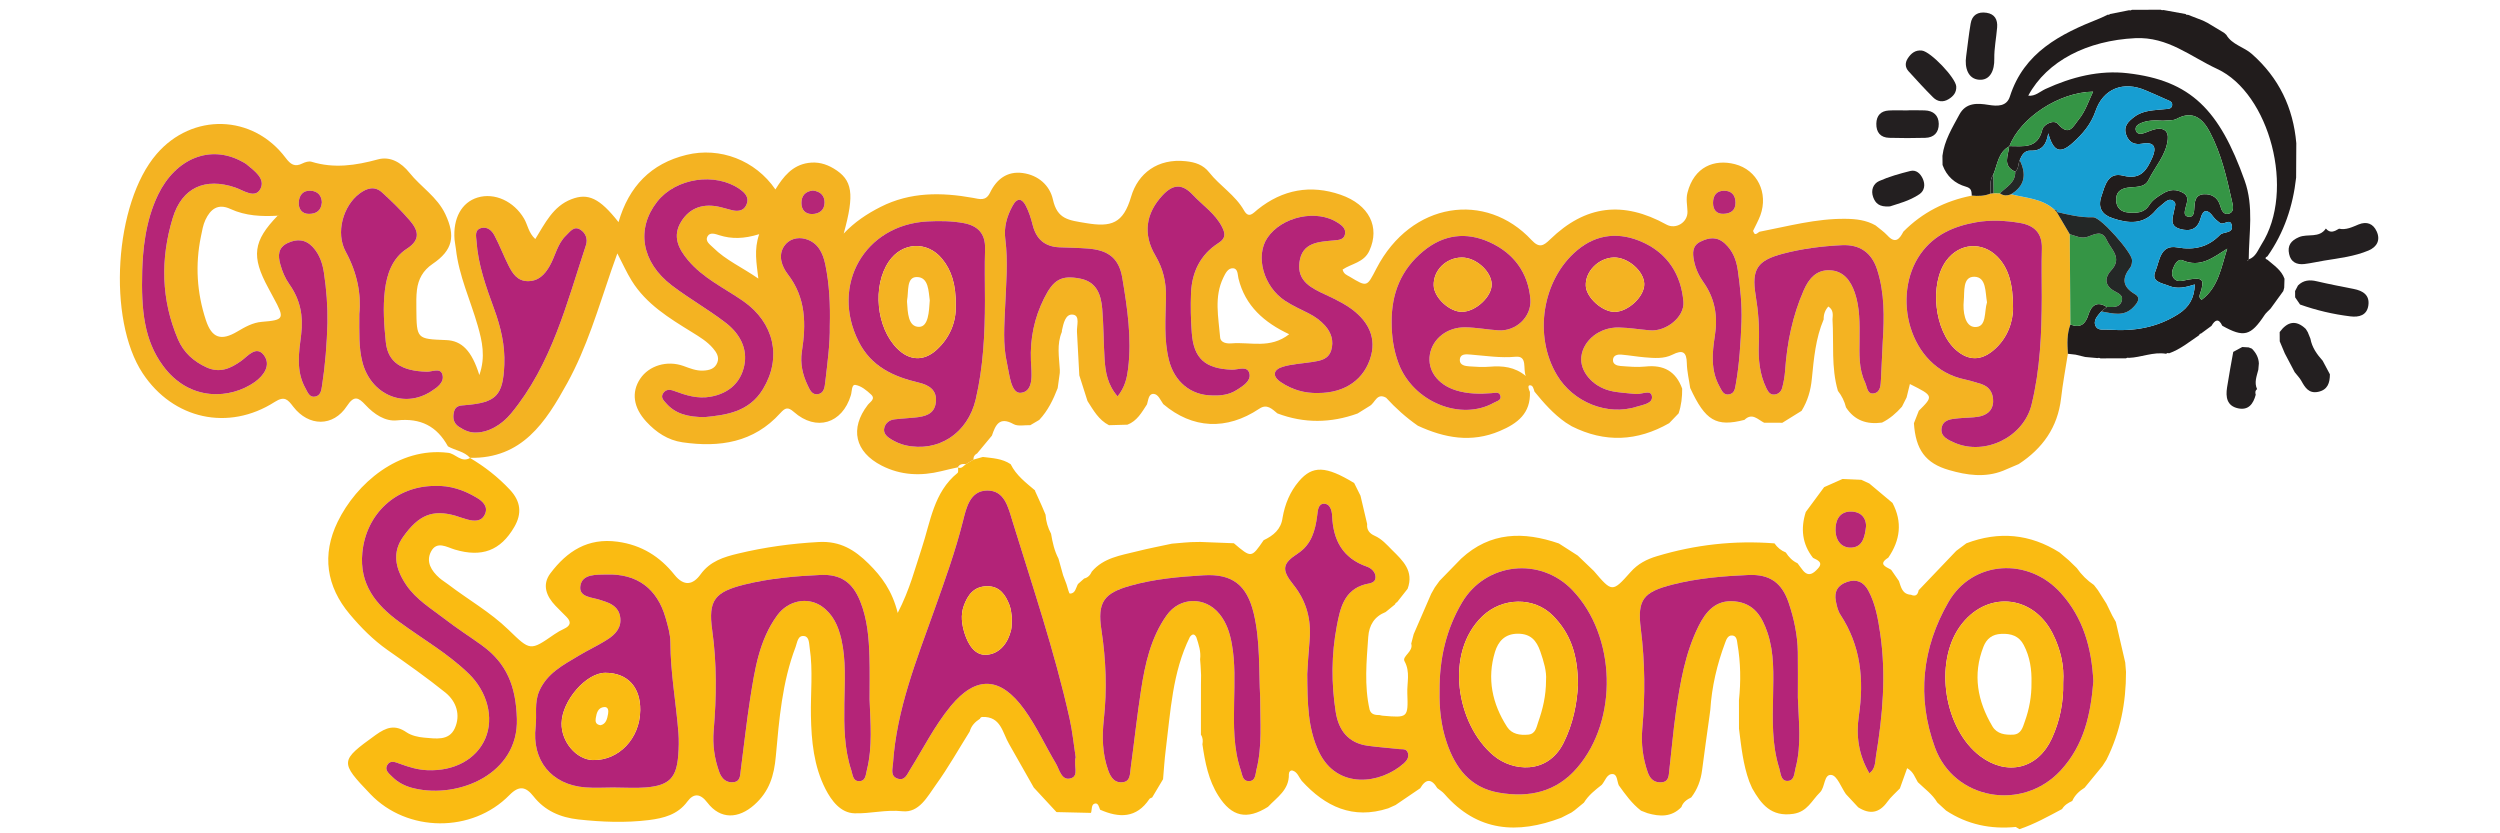 <?xml version="1.0" encoding="utf-8"?>
<!-- Generator: Adobe Illustrator 16.0.0, SVG Export Plug-In . SVG Version: 6.00 Build 0)  -->
<!DOCTYPE svg PUBLIC "-//W3C//DTD SVG 1.1//EN" "http://www.w3.org/Graphics/SVG/1.1/DTD/svg11.dtd">
<svg version="1.1" id="Layer_1" xmlns="http://www.w3.org/2000/svg" xmlns:xlink="http://www.w3.org/1999/xlink" x="0px" y="0px"
	 width="900px" height="300px" viewBox="0 0 900 300" enable-background="new 0 0 900 300" xml:space="preserve">
<g>
	<path fill-rule="evenodd" clip-rule="evenodd" fill="#FABB12" d="M615.416,257.787c-0.894,6.481-1.838,12.989-2.663,19.479
		c-0.47,3.644-1.68,6.904-3.896,9.794c-1.583,0.777-2.972,1.72-3.551,3.48c-3.533,3.685-7.782,3.473-12.201,2.207
		c-0.787-0.301-1.571-0.602-2.326-0.901c-3.294-2.535-5.649-5.842-8.03-9.158c-0.617-1.432-0.503-3.853-2.089-4.019
		c-2.186-0.215-2.774,2.455-4.032,3.874c-2.401,1.874-4.793,3.756-6.416,6.406c-1.096,0.919-2.222,1.835-3.348,2.752
		c-0.404,0.271-0.775,0.541-1.146,0.813c-1.205,0.611-2.443,1.256-3.648,1.867c-15.812,6.019-30.208,5.068-42.054-8.527
		c-0.711-0.84-1.726-1.438-2.598-2.134c-2.073-3.477-4.119-3.433-6.139,0.048c-2.956,2.018-5.944,4.035-8.9,6.053
		c-0.872,0.38-1.745,0.793-2.617,1.174c-12.743,4.122-22.687-0.607-31.148-9.898c-1.032-1.297-1.489-3.103-3.219-3.667
		c-0.851-0.277-1.424,0.512-1.402,1.271c0.152,5.666-4.283,8.319-7.519,11.764c-7.622,4.789-13.055,3.6-17.844-3.96
		c-3.595-5.641-4.808-12.041-5.759-18.548c0.219-1.207,0.185-2.378-0.541-3.452c0.005-6.023,0.01-12.047,0.014-18.069
		c0.014-1.147,0.028-2.294,0.042-3.439c-0.052-1.128-0.121-2.223-0.173-3.35c-0.072-0.769-0.125-1.537-0.178-2.273
		c0.371-2.795-0.504-5.37-1.348-7.95c-0.706-1.397-1.489-1.228-2.335-0.116c-6.312,12.772-6.932,26.79-8.678,40.557
		c-0.446,3.524-0.661,7.077-0.975,10.648c-1.307,2.183-2.614,4.396-3.921,6.577c-0.344,0.186-0.806,0.261-0.985,0.535
		c-4.703,7.024-10.919,6.88-17.763,3.864c-0.406-1.002-0.688-2.563-1.952-2.192c-1.295,0.379-0.912,2.191-1.329,3.345
		c-4.144-0.119-8.287-0.205-12.414-0.291c-2.725-2.964-5.45-5.896-8.175-8.828c-2.964-5.218-5.912-10.436-8.877-15.654
		c-2.408-4.044-2.896-10.023-9.664-9.762c-0.416,0.036-0.694,0.26-0.835,0.64c-1.734,1.124-3.129,2.514-3.686,4.58
		c-4.017,6.411-7.735,13.044-12.156,19.164c-3.049,4.243-6.063,10.198-12.051,9.563c-5.976-0.666-11.548,0.91-17.248,0.738
		c-5.063-0.124-8.33-4.581-10.466-8.725c-4.208-8.228-5.083-17.3-5.248-26.424c-0.149-8.103,0.781-16.223-0.431-24.302
		c-0.249-1.626-0.141-4.041-1.905-4.343c-2.435-0.436-2.578,2.328-3.179,3.897c-4.839,12.678-5.92,26.097-7.127,39.416
		c-0.61,6.851-2.301,12.593-7.754,17.445c-5.671,5.03-12.154,5.355-16.875-0.81c-2.553-3.352-4.949-3.458-7.23-0.368
		c-3.505,4.73-8.491,5.956-13.821,6.648c-8.48,1.043-16.952,0.701-25.409-0.222c-6.469-0.729-12.034-3.104-16.138-8.316
		c-2.72-3.446-5.11-4.081-8.64-0.487c-13.511,13.787-36.84,13.509-50.054-0.296c-11.154-11.647-11.001-12.011,1.905-21.341
		c3.792-2.707,6.866-3.81,11.009-0.976c1.771,1.207,4.225,1.778,6.42,1.962c4.044,0.309,8.908,1.3,11.029-3.381
		c2.145-4.765,0.583-9.592-3.344-12.808c-6.736-5.422-13.858-10.433-20.955-15.409c-5.151-3.636-9.527-8.07-13.515-12.823
		c-8.44-10.018-10.122-21.435-4.364-33.271c6.712-13.794,21.934-26.982,39.627-24.863c2.796,0.206,4.808,3.76,8.07,1.866
		l-0.123-0.041c5.354,3.169,10.171,6.926,14.45,11.498c3.951,4.244,4.352,8.588,1.569,13.382
		c-4.954,8.555-11.723,11.04-21.413,8.145c-2.895-0.865-6.487-3.263-8.577,0.735c-1.905,3.675,0.138,6.914,3.012,9.471
		c0.983,0.87,2.138,1.533,3.18,2.341c7.189,5.489,15.17,9.982,21.695,16.315c7.873,7.614,7.778,7.714,16.555,1.627
		c1.076-0.729,2.225-1.402,3.433-1.953c2.285-1.059,2.773-2.413,0.922-4.281c-1.308-1.349-2.655-2.627-3.95-3.987
		c-3.331-3.473-4.964-7.589-1.858-11.725c5.964-7.908,13.42-12.853,24.205-11.369c8.639,1.188,15.227,5.364,20.448,11.899
		c3.468,4.33,6.694,3.607,9.391-0.13c3.432-4.772,8.393-6.279,13.522-7.504c9.548-2.301,19.215-3.626,29.094-4.165
		c7.673-0.4,12.86,2.825,17.882,7.791c4.694,4.64,8.508,9.765,10.489,17.747c4.384-8.528,6.228-16.025,8.646-23.294
		c3.173-9.56,4.275-20.123,12.894-27.107c0.375-0.298,0.132-1.353,0.189-2.034l-0.102,0.049c1.417,0.653,2.04-0.615,2.964-1.188
		c0.905-0.544,1.807-1.088,2.709-1.633c1.115-0.314,2.229-0.63,3.344-0.945c3.437,0.435,6.982,0.546,10.012,2.604
		c1.999,4.035,5.498,6.658,8.814,9.471c0,0-0.04,0.149-0.036,0.145c0.815,1.768,1.609,3.572,2.419,5.344
		c0.456,1.086,0.912,2.139,1.368,3.225c0.149,2.42,0.84,4.702,1.986,6.867c0.519,3.101,1.185,6.123,2.664,8.939
		c0.564,2.001,1.112,4.003,1.676,6.006c0.406,1.055,0.812,2.143,1.219,3.231c0.418,1.172,0.85,3.37,1.234,3.364
		c1.987-0.026,2.127-2.122,2.897-3.46c0.752-0.68,1.488-1.328,2.225-1.976c1.364-0.318,2.202-1.266,2.755-2.492
		c4.225-4.975,10.353-5.82,16.155-7.272c4.194-1.062,8.458-1.875,12.682-2.785c1.525-0.122,3.033-0.275,4.557-0.396
		c0.755-0.041,1.508-0.083,2.28-0.159c1.113-0.021,2.242-0.043,3.371-0.065c4.033,0.17,8.063,0.306,12.097,0.474
		c6.296,5.349,6.296,5.349,10.738-1.133c0,0-0.035,0.043-0.035,0.042c3.52-1.656,6.303-3.942,6.825-8.104
		c0.847-4.879,2.673-9.35,5.887-13.128c4.899-5.759,9.671-5.561,19.89,0.639c0.771,1.545,1.541,3.058,2.278,4.571
		c0.8,3.396,1.599,6.793,2.397,10.188c-0.236,2.123,0.904,3.45,2.693,4.224c2.572,1.143,4.356,3.189,6.273,5.131
		c3.878,3.816,7.938,7.573,5.605,13.949c-1.261,1.605-2.555,3.244-3.815,4.85c-0.373,0.135-0.612,0.393-0.718,0.773
		c-1.105,0.907-2.243,1.813-3.382,2.753c-4.057,1.624-5.966,4.692-6.271,9.03c-0.613,8.725-1.467,17.473,0.504,26.148
		c0.592,1.803,2.081,1.914,3.624,1.924c0.394,0.099,0.75,0.198,1.113,0.227c9.001,0.779,9.16,0.773,8.834-8.06
		c-0.16-3.818,1.146-7.653-1.02-11.583c-0.948-1.746,3.312-3.46,2.428-6.317c0.295-1.135,0.589-2.269,0.884-3.401
		c2.09-4.822,4.179-9.675,6.301-14.528c0.424-0.78,0.881-1.557,1.306-2.306c0.57-0.803,1.141-1.604,1.713-2.374
		c2.59-2.683,5.179-5.331,7.769-7.979c10.519-9.717,22.491-9.825,35.177-5.463c0.755,0.488,1.477,0.943,2.23,1.432
		c1.512,0.966,3.023,1.966,4.568,2.932c1.911,1.872,3.855,3.713,5.799,5.552c6.551,7.69,6.64,7.77,13.203,0.391
		c2.632-3,5.828-4.622,9.488-5.722c13.826-4.166,27.931-5.74,42.333-4.613c1.024,1.479,2.375,2.601,4.07,3.268
		c1.06,1.662,2.397,3.057,4.224,3.887c0.695,0.896,1.319,1.824,2.026,2.682c2.054,2.377,3.804,0.836,5.189-0.637
		c2.243-2.331,0.068-3.132-1.644-3.986c-3.939-5.012-4.488-10.593-2.605-16.512c2.181-3.004,4.396-5.975,6.609-8.944
		c2.185-0.992,4.401-1.95,6.618-2.943c2.24,0.121,4.512,0.209,6.783,0.297c0.945,0.454,1.923,0.876,2.868,1.329
		c2.794,2.333,5.554,4.664,8.345,6.997c3.641,6.889,2.78,13.436-1.521,19.713c-3.639,2.276-1.081,3.205,0.917,4.275
		c0,0,0.183,0.177,0.188,0.171c0.913,1.327,1.824,2.626,2.734,3.959c0.777,2.249,1.199,4.752,4.33,4.942
		c1.669,0.749,2.478,0.005,2.763-1.621c4.489-4.716,9.014-9.433,13.538-14.183c1.219-0.909,2.437-1.817,3.655-2.727
		c11.715-4.438,22.888-3.396,33.504,3.281c1.115,0.927,2.207,1.885,3.328,2.811c0.991,0.931,1.95,1.862,2.911,2.824
		c1.676,2.404,3.716,4.446,6.171,6.104c0.447,0.609,0.929,1.217,1.409,1.826c1.014,1.632,2.062,3.229,3.076,4.861
		c0.715,1.441,1.395,2.883,2.109,4.325c0.416,0.761,0.864,1.489,1.28,2.251c1.132,4.878,2.264,9.754,3.396,14.632
		c0.081,1.139,0.194,2.276,0.275,3.415c0.018,11.063-2.06,21.679-7.053,31.629c-0.454,0.748-0.941,1.463-1.429,2.212
		c-2.13,2.608-4.26,5.216-6.423,7.825c-1.896,1.181-3.518,2.653-4.453,4.775l0.01-0.009c-1.457,0.662-2.814,1.482-3.673,2.913
		c-4.994,2.654-9.97,5.456-15.358,7.245c-0.446-0.267-0.857-0.534-1.303-0.802c-9.026,0.887-17.438-0.854-25.091-5.897
		c-1.063-0.985-2.094-1.938-3.156-2.891c-1.77-3.004-4.601-4.981-7.015-7.33c-1.042-1.698-1.567-3.763-3.848-5.036
		c-0.902,2.539-1.758,4.911-2.613,7.283c-1.521,1.613-3.267,3.055-4.521,4.834c-2.955,4.112-6.354,4.586-10.479,1.972
		c-1.48-1.601-2.96-3.169-4.44-4.771c-1.7-2.412-3.128-6.557-5.156-6.874c-2.843-0.432-2.233,4.421-4.214,6.316
		c-2.929,2.853-4.461,6.906-9.559,7.675c-7.979,1.181-11.577-3.48-14.829-9.248c-0.366-0.804-0.701-1.607-1.035-2.412
		c-2.224-6.139-2.884-12.577-3.691-19.025c-0.004-3.379-0.008-6.79-0.012-10.203c0.712-6.785,0.626-13.527-0.534-20.227
		c-0.18-1.163-0.215-2.965-1.868-3.092c-1.583-0.155-2.16,1.472-2.571,2.61c-2.919,7.776-4.807,15.806-5.337,24.124
		C615.626,256.243,615.538,257.015,615.416,257.787z M387.244,272.633c-0.689-4.441-1.155-9.34-2.23-14.12
		c-5.384-24.095-13.317-47.515-20.592-71.099c-1.475-4.78-2.795-10.886-9.02-10.826c-6.257,0.059-7.538,6.266-8.745,11.057
		c-2.728,10.829-6.498,21.272-10.222,31.733c-6.438,18.111-13.662,35.989-14.957,55.48c-0.131,1.946-1.046,4.499,1.597,5.424
		c2.67,0.928,3.465-1.496,4.552-3.223c4.785-7.674,8.835-15.812,14.61-22.844c9.16-11.091,17.919-10.688,26.467,1.126
		c4.44,6.118,7.542,13.019,11.406,19.498c1.327,2.237,2.026,6.426,5.49,5.32C388.502,279.245,386.403,275.487,387.244,272.633z
		 M221.35,283.496c0,0.007,0,0.014,0,0.021c3.763,0,7.547,0.266,11.286-0.048c8.308-0.72,10.938-3.448,11.541-11.674
		c0.203-2.62,0.264-5.273,0.067-7.888c-0.848-10.888-2.878-21.641-2.903-32.607c-0.007-2.979-0.905-5.973-1.723-8.856
		c-3.04-10.616-10.306-15.965-21.289-15.624c-3.638,0.103-8.761-0.272-9.399,4.116c-0.637,4.269,4.526,4.022,7.536,5.171
		c0.172,0.061,0.369,0.098,0.545,0.181c3.002,0.93,5.676,2.249,6.247,5.776c0.601,3.709-1.578,6.181-4.298,7.965
		c-3.451,2.275-7.268,3.974-10.819,6.134c-5.458,3.281-11.173,6.203-13.997,12.593c-1.859,4.232-0.821,8.564-1.313,12.829
		c-1.434,12.204,5.672,20.883,17.78,21.872C214.171,283.742,217.769,283.496,221.35,283.496z M753.612,245.255
		c-0.632-11.886-3.553-22.713-11.721-31.77c-11.646-12.984-31.771-11.793-40.436,3.229c-9.51,16.485-11.463,34.278-4.894,52.322
		c6.903,18.974,31.529,23.186,45.259,8.34C750.318,268.188,752.672,256.993,753.612,245.255z M518.246,248.738
		c-0.128,6.279,0.536,12.495,2.522,18.412c3.104,9.263,8.438,16.427,18.824,18.21c10.931,1.897,20.681-0.226,28.191-8.964
		c14.888-17.254,14.032-47.509-1.71-63.936c-11.594-12.118-31.181-9.97-39.719,4.397
		C520.534,226.678,518.16,237.405,518.246,248.738z M453.667,251.181c-0.53-10.187,0.053-20.413-2.342-30.44
		c-2.463-10.176-7.725-14.246-18.014-13.636c-8.854,0.534-17.68,1.305-26.289,3.727c-9.651,2.681-12.05,5.955-10.501,16.026
		c1.636,10.739,2.039,21.398,0.854,32.166c-0.688,6.186-0.544,12.429,1.635,18.46c0.947,2.595,2.437,4.529,5.286,4.106
		c2.668-0.366,2.47-2.999,2.74-4.977c1.272-9.333,2.282-18.733,3.717-28.043c1.465-9.54,3.516-18.989,9.257-27.075
		c4.717-6.64,13.774-6.819,18.928-0.546c2.613,3.172,3.797,6.884,4.509,10.811c1.275,6.929,0.948,13.937,0.834,20.912
		c-0.126,8.315-0.317,16.645,2.419,24.682c0.534,1.543,0.596,3.748,2.682,3.852c2.651,0.132,2.53-2.409,2.934-4.085
		C454.475,268.562,453.647,259.85,453.667,251.181z M313.048,251.766c0-5.106,0.104-10.216-0.042-15.285
		c-0.188-6.819-0.756-13.631-3.329-20.02c-2.777-6.923-7.13-9.794-14.296-9.483c-9.243,0.425-18.452,1.247-27.476,3.48
		c-10.541,2.673-13.031,5.574-11.512,16.396c1.707,12.078,1.555,24.062,0.535,36.136c-0.431,5.063,0.253,10.169,2.047,15.031
		c0.878,2.365,2.543,3.867,5.13,3.566c2.521-0.295,2.331-2.603,2.577-4.399c1.149-8.607,2.057-17.248,3.406-25.826
		c1.659-10.423,3.22-20.931,9.697-29.819c3.84-5.303,10.823-6.831,15.987-3.306c4.089,2.813,6.017,7.119,7.108,11.867
		c1.75,7.628,1.203,15.384,1.08,23.119c-0.114,8.127-0.072,16.234,2.506,24.069c0.496,1.557,0.563,3.833,2.646,3.923
		c2.579,0.11,2.545-2.349,2.979-4.086C314.172,268.763,313.342,260.228,313.048,251.766z M647.231,251.134
		c0-5.47,0.055-10.94-0.015-16.409c-0.11-6.117-1.357-12.017-3.305-17.751c-2.437-7.249-6.884-10.29-14.423-9.982
		c-9.242,0.403-18.455,1.175-27.446,3.472c-10.401,2.68-12.699,5.3-11.348,15.941c1.515,12.071,1.606,24.022,0.519,36.094
		c-0.452,5.278,0.228,10.554,2.002,15.604c0.866,2.48,2.558,3.805,5.121,3.509c2.524-0.291,2.396-2.527,2.617-4.372
		c0.813-6.929,1.382-13.888,2.357-20.791c1.553-10.648,3.327-21.304,8.174-31.05c2.591-5.208,6.192-9.589,13.066-8.909
		c6.929,0.72,9.798,5.466,11.781,11.38c2.446,7.324,2.093,14.858,1.98,22.427c-0.167,8.842-0.498,17.735,2.245,26.354
		c0.515,1.721,0.507,4.354,2.729,4.481c2.791,0.116,2.632-2.863,3.119-4.652C648.627,268.14,647.515,259.588,647.231,251.134z
		 M156.523,174.931c-13.979,0.023-24.718,10.077-26.078,23.979c-1.131,11.482,4.91,18.851,13.406,25.05
		c8.356,6.142,17.413,11.294,24.911,18.582c6.682,6.465,9.112,15.884,5.99,23.221c-3.195,7.564-11.254,11.926-20.93,11.501
		c-3.464-0.128-6.674-1.135-9.866-2.301c-1.63-0.589-3.454-1.457-4.552,0.467c-1.065,1.863,0.728,3.122,1.861,4.263
		c2.179,2.178,4.945,3.47,7.925,4.146c16.114,3.733,37.477-5.335,36.887-25.044c-0.345-11.693-3.572-19.928-12.589-26.465
		c-4.438-3.2-9.064-6.139-13.389-9.493c-4.895-3.778-10.291-6.973-13.893-12.304c-4.269-6.354-4.818-12.015-1.103-17.236
		c5.586-7.908,10.625-9.963,18.771-7.659c1.45,0.43,2.863,0.997,4.318,1.373c2.493,0.653,5.157,0.877,6.386-1.896
		c1.284-2.826-0.936-4.756-3.009-5.97C166.99,176.403,161.994,174.696,156.523,174.931z M470.603,242.673
		c0.102,10.511,0.164,19.503,4.22,27.997c6.514,13.651,22.174,11.688,30.673,4.015c0.998-0.91,1.74-2.018,1.391-3.489
		c-0.454-1.792-1.988-1.406-3.246-1.528c-3.746-0.437-7.508-0.683-11.242-1.199c-7.006-0.98-10.469-5.505-11.53-12.102
		c-1.623-10.349-1.575-20.774,0.394-31.026c1.178-6.144,2.504-12.895,10.178-14.979c1.534-0.407,3.769-0.353,3.751-2.646
		c-0.014-1.813-1.532-3.183-3.122-3.729c-8.726-3.042-12.139-9.554-12.497-18.253c-0.074-1.986-0.781-4.316-2.802-4.397
		c-2.307-0.054-2.333,2.472-2.589,4.333c-0.703,5.361-2.03,10.348-6.99,13.603c-5.522,3.578-5.939,5.79-1.615,11.167
		c4.782,5.966,6.539,12.614,5.878,20.097C471.027,235.057,470.79,239.56,470.603,242.673z M672.965,278.39
		c2.272-1.656,2.05-4.152,2.386-6.218c2.423-14.567,3.684-29.195,1.556-43.912c-0.797-5.423-1.686-10.805-4.33-15.697
		c-1.655-3.053-4.177-4.234-7.598-3.092c-3.389,1.143-4.77,3.51-4.063,6.982c0.335,1.65,0.714,3.429,1.606,4.796
		c7.373,11.207,8.579,23.432,6.671,36.362C668.147,264.633,668.968,271.521,672.965,278.39z M671.786,189.401
		c-0.047-3.737-2.683-5.373-5.834-5.24c-3.797,0.195-5.225,3.135-5.161,6.783c0.067,3.817,2.311,6.42,5.798,6.194
		C670.702,196.879,671.361,193.018,671.786,189.401z"/>
	<path fill-rule="evenodd" clip-rule="evenodd" fill="#F4B322" d="M350.476,165.45c-0.903,0.545-1.805,1.089-2.709,1.633
		c-1.199-0.126-2.336-0.07-2.964,1.188l0.102-0.049c-2.006,0.441-4.019,0.892-6.018,1.396c-7.385,1.818-14.578,1.523-21.471-1.988
		c-9.664-4.94-11.567-13.332-5.018-21.862c0.835-1.09,2.87-2.128,1.229-3.697c-1.608-1.524-3.585-3.133-5.633-3.493
		c-1.472-0.271-1.263,2.33-1.677,3.689c-3.087,10.263-12.487,13.129-20.515,6.04c-2.196-1.936-3.131-1.511-4.905,0.428
		c-9.565,10.592-21.848,12.43-35.198,10.498c-5.288-0.771-9.476-3.59-13.014-7.417c-4.696-5.083-5.456-10.6-2.228-15.452
		c3.182-4.766,9.666-6.721,15.557-4.623c2.314,0.833,4.583,1.8,7.115,1.68c2.169-0.105,4.196-0.592,5.091-2.854
		c0.813-2.033-0.296-3.729-1.521-5.164c-2.086-2.468-4.851-4.12-7.584-5.814c-8.194-5.063-16.481-10.079-21.72-18.557
		c-1.792-2.886-3.177-6.021-5.156-9.811c-0.969,2.709-1.602,4.452-2.202,6.207c-4.717,13.724-8.784,27.707-15.851,40.512
		c-7.762,14.063-16.218,27.256-35.062,26.881l0.123,0.041c-2.135-2.41-5.383-2.673-7.99-4.181
		c-3.991-7.256-9.841-10.246-18.292-9.35c-4.339,0.475-8.341-2.26-11.389-5.546c-2.558-2.745-4.11-3.557-6.7,0.408
		c-4.919,7.517-13.732,7.442-19.303,0.22c-1.904-2.474-3.061-4.028-6.654-1.728c-16.72,10.7-36.618,6.228-47.541-10.283
		c-12.862-19.468-10.224-61.31,4.995-78.952c12.852-14.924,34.651-14.338,46.453,1.379c1.749,2.329,3.255,3.431,6.045,2.011
		c0.973-0.484,2.327-0.898,3.287-0.605c8.092,2.492,15.887,1.34,23.894-0.852c4.434-1.209,8.386,1.102,11.368,4.826
		c4.092,5.115,9.962,8.653,12.896,14.881c3.742,7.93,2.711,12.991-4.6,17.931c-3.433,2.338-5.138,5.451-5.62,9.357
		c-0.271,2.247-0.227,4.535-0.208,6.803c0.104,10.85,0.118,10.849,10.705,11.248c5.63,0.201,9.249,3.82,11.968,12.583
		c2.321-6.544,1.016-12.207-0.564-17.728c-2.634-9.233-6.821-18.024-7.875-27.708c-0.125-1.128-0.399-2.243-0.492-3.372
		c-0.589-7.638,2.561-13.337,8.286-15.091c6.135-1.867,13.083,1.337,16.756,7.599c1.32,2.26,1.569,5.069,4.032,7.345
		c3.5-5.632,6.374-11.785,12.996-14.337c5.988-2.332,10.172-0.408,16.966,8.246c3.724-12.856,11.687-21.104,24.46-24.211
		c12.014-2.947,24.816,1.912,32.019,12.447c2.852-4.624,6.069-8.683,11.762-9.54c3.338-0.511,6.357,0.285,9.211,1.993
		c6.85,4.099,7.571,9.1,3.619,23.422c3.848-4.089,8.379-7.117,13.307-9.605c10.666-5.402,21.846-5.281,33.206-3.247
		c2.445,0.438,4.625,1.3,6.17-1.882c2.311-4.777,6.11-7.806,11.745-7.056c5.623,0.749,9.757,4.451,10.886,9.542
		c1.576,7.147,5.681,7.438,11.86,8.476c9.142,1.545,13.429,0.211,16.285-9.485c2.479-8.419,9.564-13.875,19.705-12.783
		c3.399,0.354,6.254,1.303,8.382,3.995c3.847,4.895,9.431,8.187,12.581,13.758c1.732,3.057,3.331,0.86,4.917-0.398
		c8.969-7.178,19.019-9.009,29.793-5.3c10.394,3.586,14.27,11.682,10.421,20.125c-1.934,4.321-6.474,4.657-9.654,6.823
		c0.372,1.618,1.524,1.967,2.5,2.541c6.413,3.864,6.205,3.757,9.681-2.94c12.508-24.099,39.424-27.866,55.825-10.229
		c2.801,2.987,4.268,2.134,6.715-0.245c12.705-12.315,26.236-13.944,41.849-5.326c3.346,1.863,7.71-0.734,7.582-4.687
		c-0.073-2.245-0.589-4.492-0.017-6.735c2.384-9.427,9.72-12.226,17.093-10.322c8.105,2.084,12.076,10.394,9.163,18.418
		c-0.725,1.931-1.75,3.753-2.635,5.625c0.564,1.423,0.814,1.452,2.29,0.295c10.245-1.973,20.36-4.777,30.977-4.662
		c3.867,0.038,7.446,0.46,10.818,2.359c1.437,1.193,3.01,2.261,4.279,3.621c2.876,3.155,4.37,1.317,5.759-1.366
		c6.827-6.901,15.114-11.095,24.616-12.964c2.293,0.231,4.556,0.164,6.708-0.716c0.404-0.055,0.775-0.092,1.147-0.13
		c0.769,0.01,1.537,0.02,2.272,0.029c1.293,0.926,2.62,0.924,4.023,0.32c5.348,1.393,11.119,1.531,15.528,5.486
		c0.317,0.34,0.635,0.664,0.984,0.988l-0.116-0.103c1.589,2.679,3.144,5.341,4.729,8.019c0.075,10.835,0.148,21.687,0.222,32.522
		c-1.298,3.427-1.135,6.969-0.903,10.53c-0.84,5.348-1.843,10.677-2.452,16.048c-1.218,10.447-6.644,18.013-15.234,23.643
		c-1.896,0.781-3.759,1.596-5.654,2.41c-6.478,2.561-13.032,1.604-19.391-0.24c-8.576-2.437-12.071-7.409-12.688-16.879
		c0.572-1.455,1.145-2.91,1.718-4.366c0,0-0.098,0.032-0.098,0.031c5.498-5.473,5.498-5.473-3.07-9.77
		c-0.423,1.647-0.804,3.24-1.185,4.832c-0.557,1.112-1.112,2.207-1.669,3.319c-2.056,2.325-4.361,4.344-7.184,5.734
		c-5.41,0.74-9.867-0.714-12.96-5.469c-0.546-2.191-1.512-4.175-2.914-5.945c-2.477-8.447-1.425-17.146-1.949-25.738
		c0.132-1.687,0.39-3.421-1.5-4.639c-1.198,1.341-1.722,2.882-1.679,4.638c-2.901,6.809-3.53,14.11-4.252,21.337
		c-0.396,4.205-1.504,8.036-3.701,11.587c-2.305,1.431-4.609,2.862-6.914,4.294c-2.183-0.008-4.396-0.015-6.577-0.022
		c-2.248-1.12-4.271-3.729-7.075-1.022c-10.176,2.622-14.071,0.341-19.531-11.476c-0.415-2.968-1.154-5.948-1.212-8.94
		c-0.079-4.107-1.553-4.887-5.139-3.074c-3.148,1.592-6.622,1.256-10.011,0.975c-2.788-0.239-5.589-0.728-8.408-0.975
		c-1.321-0.119-2.889,0.193-3.021,1.793c-0.17,1.655,1.409,2.212,2.683,2.294c3.014,0.226,6.05,0.523,9.006,0.204
		c6.56-0.714,10.961,1.727,13.217,7.953c0.026,3.03-0.307,6.013-1.279,8.896c-1.134,1.182-2.269,2.362-3.403,3.542
		c-11.491,6.565-23.152,7.105-35.064,1.123c-0.714-0.449-1.461-0.898-2.175-1.349c-4.417-3.077-7.906-7.042-11.254-11.149
		c-0.316-1.013-0.563-2.478-1.82-2.239c-0.681,0.132-0.202,1.555,0.183,2.349c0.301,7.715-4.442,11.374-10.844,14.075
		c-10.206,4.358-19.913,2.526-29.492-1.889c-4.214-2.927-7.988-6.309-11.432-10.078c-3.361-1.892-3.947,1.815-5.855,2.921
		c-1.474,0.912-2.947,1.839-4.421,2.75c-9.638,3.486-19.237,3.603-28.867-0.037c-1.916-1.582-3.771-3.596-6.563-1.652
		c-11.765,7.829-23.991,7.229-34.519-1.688c-1.037-1.438-1.827-3.675-3.578-3.687c-1.739-0.012-1.809,2.3-2.283,3.772
		c-1.883,2.879-3.557,5.977-7.033,7.318c-2.214,0.073-4.445,0.13-6.659,0.186c-3.714-1.895-5.608-5.393-7.73-8.702
		c-0.987-3.074-1.957-6.166-2.944-9.241c-0.28-5.203-0.561-10.42-0.841-15.625c-0.148-2.229,1.185-5.834-1.388-6.229
		c-2.757-0.42-3.471,3.147-4.032,5.692c-0.034,0.173-0.021,0.357-0.031,0.536c-1.875,4.449-0.986,9.046-0.724,13.612
		c-0.005,0.365-0.009,0.747-0.014,1.128c-0.258,1.815-0.517,3.646-0.757,5.478c-1.607,4.171-3.534,8.147-6.634,11.447
		c-1.079,0.643-2.141,1.267-3.22,1.896c-2.032-0.078-4.443,0.505-6.033-0.379c-5.113-2.857-6.499,0.339-7.787,4.139
		c-1.768,2.141-3.535,4.265-5.313,6.388C350.891,163.69,350.37,164.376,350.476,165.45z M100.108,77.644
		c-5.88,0.348-11.69,0.099-17.14-2.412c-4.552-2.116-7.224,0.112-9.013,3.905c-0.867,1.839-1.201,3.961-1.619,5.981
		c-2.101,10.173-1.469,20.252,1.767,30.102c2.151,6.55,5.498,7.596,11.333,4.131c2.768-1.628,5.532-3.226,8.856-3.495
		c8.039-0.637,8.271-1.179,4.188-8.646c-0.627-1.156-1.24-2.329-1.865-3.485c-6.243-11.457-5.527-16.944,3.419-26.162l0.171-0.216
		L100.108,77.644z M354.582,108.334c0-6.219-0.156-12.458,0.041-18.671c0.18-5.553-2.572-8.395-7.737-9.352
		c-4.277-0.781-8.608-0.815-12.951-0.597c-22.665,1.183-35.037,22.928-24.832,43.229c4.56,9.063,12.506,12.619,21.562,14.772
		c3.92,0.925,6.789,2.782,6.223,7.253c-0.543,4.281-4.037,4.99-7.539,5.349c-2.434,0.26-4.886,0.35-7.314,0.653
		c-1.821,0.219-3.249,1.275-3.692,3.072c-0.484,1.981,0.998,3.219,2.422,4.078c1.583,0.951,3.346,1.777,5.149,2.174
		c11.857,2.677,22.501-4.295,25.357-16.586C353.977,132.084,354.567,120.219,354.582,108.334z M735.044,106.985
		c0-5.833-0.138-11.685,0.031-17.515c0.128-5.56-2.725-8.334-7.891-9.211c-5.235-0.888-10.557-1.155-15.742-0.253
		c-7.953,1.396-15.122,4.431-20.061,11.407c-10.467,14.807-4.354,40.883,15.815,45.149c2.022,0.428,4.007,1.063,5.989,1.672
		c3.182,0.989,4.454,3.454,4.338,6.518c-0.149,3.05-2.307,4.701-5.117,5.222c-2.382,0.439-4.877,0.357-7.297,0.605
		c-2.638,0.268-5.765,0.401-6.172,3.739c-0.327,2.855,2.32,4.012,4.593,5.022c11.043,4.859,24.956-1.979,27.82-13.643
		C734.478,132.984,734.998,120.011,735.044,106.985z M588.59,141.818c-2.974-0.353-6.046-0.427-8.943-1.143
		c-6.486-1.604-11.003-7.158-10.368-12.328c0.747-5.898,6.572-10.577,13.492-10.449c3.755,0.077,7.497,0.726,11.252,1.027
		c5.788,0.48,12.433-4.804,12.01-10.256c-0.791-9.679-5.582-17.304-14.52-21.39c-8.277-3.813-16.617-3.228-23.836,2.908
		c-12.512,10.588-15.639,30.702-7.172,44.847c5.839,9.8,18.18,14.767,28.765,11.363c2.16-0.702,5.926-1.095,5.4-3.849
		C594.228,140.084,590.716,142.177,588.59,141.818z M500.989,115.862c-0.018,5.146,0.698,10.182,2.51,14.994
		c5.227,13.847,22.397,20.863,34.385,14.083c1.06-0.59,2.866-0.87,2.189-2.677c-0.513-1.313-1.947-0.812-3.035-0.733
		c-4.356,0.368-8.691,0.289-12.909-1.021c-6.645-2.065-10.334-7.256-9.369-12.927c0.97-5.671,6.277-9.869,12.818-9.747
		c3.956,0.063,7.897,0.845,11.856,1.09c6.334,0.417,11.995-4.902,11.509-11.182c-0.796-9.685-6.11-16.676-14.756-20.577
		c-8.362-3.771-16.537-2.758-23.822,3.277C504.358,97.041,500.941,105.667,500.989,115.862z M253.637,150.172
		c7.46-0.746,15.962-1.699,21.033-10.09c6.916-11.433,3.971-23.958-7.104-31.675c-6.781-4.709-14.491-8.256-19.911-14.769
		c-3.44-4.132-5.69-8.62-2.389-13.919c3.112-4.976,8.015-6.688,14.275-5.111c1.282,0.318,2.551,0.709,3.833,1.025
		c2.186,0.551,4.313,0.382,5.328-1.883c1.134-2.545-0.361-4.228-2.403-5.66c-8.801-6.145-23.036-4.011-29.718,4.519
		c-7.645,9.742-5.712,21.772,5.271,30.143c6.291,4.784,13.241,8.696,19.504,13.531c4.821,3.729,7.881,9.086,6.581,15.325
		c-1.283,6.19-5.624,10.023-12.103,11.205c-4.695,0.861-8.963-0.518-13.209-2.101c-1.63-0.615-3.027-0.549-3.962,0.967
		c-0.872,1.439,0.255,2.504,1.113,3.466C243.148,148.997,247.612,150.137,253.637,150.172z M402.33,142.695
		c2.666-3.318,3.376-6.626,3.792-9.966c1.353-10.977-0.283-21.827-2.079-32.585c-1.205-7.299-5.142-10.13-12.545-10.681
		c-3.374-0.254-6.778-0.28-10.158-0.433c-5.225-0.243-8.307-2.952-9.576-8.004c-0.589-2.351-1.331-4.738-2.438-6.89
		c-1.358-2.661-3.072-3.191-4.801-0.034c-2.051,3.752-3.173,7.725-2.622,11.953c1.044,8.103,0.292,16.172-0.052,24.281
		c-0.278,6.768-0.875,13.598,0.644,20.294c0.917,4.087,1.414,11.187,5.051,10.78c4.859-0.527,3.757-7.308,3.585-11.59
		c-0.335-7.942,1.216-15.35,4.735-22.406c3.382-6.814,6.249-8.398,12.898-7.134c6.014,1.14,7.594,5.751,8.031,10.847
		c0.52,6.009,0.468,12.06,0.846,18.083C397.933,133.909,398.715,138.522,402.33,142.695z M171.557,155.704
		c4.134-0.02,8.906-2.583,12.471-6.903c14.579-17.695,19.961-39.489,26.924-60.587c0.708-2.146-0.115-4.327-1.978-5.507
		c-2.374-1.521-3.766,0.725-5.203,2.085c-3.134,2.983-3.82,7.315-5.86,10.905c-1.776,3.132-4.056,5.554-7.914,5.516
		c-3.789-0.022-5.546-2.842-6.997-5.771c-1.773-3.528-3.171-7.249-5.025-10.731c-0.871-1.651-2.443-3.138-4.606-2.645
		c-2.633,0.624-1.952,2.979-1.835,4.697c0.566,8.581,3.475,16.573,6.377,24.538c2.361,6.451,3.927,13.018,3.647,19.915
		c-0.452,11.188-2.883,13.718-14.093,14.638c-1.752,0.145-3.462,0.158-4.008,2.298c-0.558,2.188-0.271,4.17,1.756,5.494
		C167.137,154.91,169.177,155.873,171.557,155.704z M677.795,122.905c0.554-8.684,0.687-17.369-2.002-25.789
		c-1.997-6.221-6.286-9.157-12.695-8.856c-7.18,0.349-14.28,1.236-21.241,3.072c-9.2,2.422-11.371,5.519-9.816,15.007
		c0.947,5.792,1.402,11.553,1.14,17.438c-0.246,5.473,0.26,10.938,2.727,16.003c0.633,1.247,1.308,2.406,2.913,2.26
		c1.468-0.135,2.448-1.171,2.782-2.466c0.53-1.992,0.882-4.066,1.04-6.117c0.676-10.052,2.675-19.771,6.732-29.024
		c1.773-4.056,4.459-7.287,9.215-7.142c5.039,0.153,7.622,3.693,9.129,8.053c1.873,5.453,1.753,11.121,1.708,16.798
		c-0.043,5.265-0.345,10.613,2.021,15.558c0.72,1.525,0.693,4.386,3.204,3.91c2.401-0.461,2.374-3.055,2.5-5.146
		C677.355,131.951,677.57,127.419,677.795,122.905z M51.198,97.531c-0.394,14.355,0.749,24.979,7.477,34.138
		c9.634,13.122,24.421,11.94,33.021,5.875c3.282-2.33,5.953-6.089,3.332-9.634c-2.732-3.706-5.851,0.331-8.114,1.964
		c-3.975,2.86-7.842,4.538-12.576,2.375c-4.618-2.117-8.236-5.333-10.254-10.061c-6.108-14.308-6.359-29.046-1.905-43.698
		c3.344-11.034,11.721-14.647,22.48-10.997c2.979,1.011,7.197,4.194,9.106,0.474c1.891-3.702-2.311-6.57-5.21-8.964
		c-0.43-0.346-0.974-0.576-1.462-0.848c-11.32-6.196-23.793-1.225-30.181,11.934C52.193,79.865,51.435,90.371,51.198,97.531z
		 M474.484,141.486c9.816,0.017,16.863-4.974,19.131-13.556c1.904-7.293-1.646-13.859-10.229-18.727
		c-1.971-1.119-4.009-2.113-6.056-3.053c-5.1-2.367-10.396-4.801-9.536-11.661c0.903-7.276,6.903-7.426,12.44-7.937
		c1.654-0.17,3.657-0.186,3.995-2.379c0.303-1.97-1.184-3.044-2.626-3.992c-7.573-4.945-20.129-2.257-25.326,5.406
		c-4.465,6.557-1.418,17.64,6.39,22.726c2.666,1.737,5.627,3.083,8.492,4.516c2.203,1.118,4.192,2.543,5.84,4.371
		c2.275,2.556,3.234,5.569,2.232,8.914c-1.018,3.285-3.942,3.748-6.787,4.193c-3.518,0.557-7.17,0.707-10.569,1.706
		c-3.514,1.033-4.026,3.379-0.739,5.58C465.144,140.301,469.614,141.61,474.484,141.486z M129.352,113.006
		c0.012,6.8-0.231,12.1,1.094,17.284c3.013,11.751,14.904,16.911,24.702,10.631c2.209-1.411,4.932-3.268,4.105-6.106
		c-0.726-2.529-3.666-0.956-5.568-0.997c-9.21-0.231-14.053-3.432-14.797-10.653c-0.626-6.178-1.092-12.401-0.33-18.644
		c0.741-6.038,2.731-11.629,7.947-15.007c5.122-3.3,4.002-6.672,1.001-10.16c-3.054-3.566-6.462-6.86-9.929-10.037
		c-2.676-2.463-5.523-1.612-8.19,0.389c-5.821,4.352-8.663,14.063-4.944,20.877C128.62,98.225,130.094,106.061,129.352,113.006z
		 M436.428,142.362c2.685,0.119,5.917-0.135,8.708-1.915c2.205-1.411,5.209-3.193,4.695-5.835c-0.643-3.193-4.126-1.45-6.285-1.519
		c-9.69-0.358-13.861-3.99-14.515-13.459c-0.339-4.68-0.451-9.413-0.26-14.114c0.313-7.565,3.358-13.881,9.905-18.055
		c2.52-1.607,2.536-3.218,1.327-5.634c-2.435-4.907-7-7.84-10.564-11.662c-3.814-4.072-7.109-3.958-10.93,0.157
		c-6.048,6.483-7.12,13.989-2.554,21.706c2.792,4.718,3.909,9.582,3.799,15.043c-0.145,7.507-0.798,15.086,1.056,22.51
		C422.733,137.338,428.611,142.333,436.428,142.362z M117.883,116.27c0.105-6.037-0.366-12.038-1.248-17.997
		c-0.511-3.407-1.549-6.578-3.901-9.198c-2.674-2.956-5.785-3.191-9.21-1.573c-3.471,1.657-3.489,4.455-2.612,7.653
		c0.707,2.576,1.708,4.982,3.241,7.153c3.888,5.473,5.125,11.394,4.261,18.148c-0.829,6.453-1.917,13.15,1.556,19.333
		c0.783,1.411,1.439,3.432,3.555,2.973c1.955-0.425,2.156-2.275,2.429-4.024C117.105,131.285,117.676,123.792,117.883,116.27z
		 M626.937,115.833c0.2-6.262-0.447-12.455-1.334-18.607c-0.525-3.6-1.76-6.867-4.561-9.479c-2.858-2.682-5.807-2.26-8.88-0.749
		c-2.971,1.461-2.88,4.089-2.333,6.833c0.559,2.83,1.712,5.369,3.382,7.72c4.142,5.838,5.269,12.203,4.14,19.329
		c-0.955,6.11-1.565,12.429,1.678,18.254c0.802,1.403,1.415,3.363,3.664,2.797c1.753-0.441,1.915-2.052,2.186-3.585
		C626.208,130.89,626.634,123.367,626.937,115.833z M298.724,117.424c0.21-7.882-0.154-15.051-1.589-22.085
		c-0.854-4.206-2.629-8.058-7.204-9.316c-2.896-0.803-5.936,0.074-7.619,2.552c-2.345,3.448-0.8,7.417,1.25,10.081
		c6.646,8.581,6.646,18.056,5.104,27.998c-0.642,4.209,0.271,8.264,2.105,12.09c0.723,1.502,1.509,3.425,3.518,3.187
		c2.361-0.273,2.581-2.481,2.801-4.344C297.873,130.658,298.841,123.739,298.724,117.424z M464.106,120.322
		c-8.975-4.207-15.857-10.186-18.262-20.087c-0.325-1.345-0.141-3.536-1.948-3.656c-1.839-0.122-2.767,1.86-3.477,3.323
		c-3.418,6.996-1.761,14.35-1.167,21.568c0.154,1.982,2.506,2.282,4.111,2.143C450.116,123.037,457.24,125.689,464.106,120.322z
		 M273.308,84.303c-5.532,1.712-9.934,1.778-14.373,0.375c-1.388-0.457-3.293-1.146-4.161,0.307c-1.11,1.851,0.848,3.04,1.985,4.171
		c4.538,4.516,10.402,7.071,16.244,11.133C272.365,94.715,271.37,89.963,273.308,84.303z M549.285,135.359
		c-1.102-2.494,0.732-7.313-3.616-6.931c-5.543,0.512-10.833-0.345-16.25-0.781c-1.609-0.13-3.815-0.421-3.887,1.995
		c-0.029,1.812,1.918,2.153,3.397,2.246c2.453,0.186,4.9,0.336,7.343,0.125C540.928,131.635,545.282,132.039,549.285,135.359z
		 M292.66,68.588c-2.78,0.272-4.146,1.9-4.151,4.495c-0.004,2.418,1.391,4.011,3.849,3.979c2.507-0.051,4.459-1.341,4.486-4.099
		C296.87,70.311,295.222,68.901,292.66,68.588z M624.778,72.935c-0.018-2.708-1.452-4.266-4.095-4.275
		c-2.757-0.009-3.994,1.76-3.994,4.395c-0.001,2.456,1.244,4.007,3.733,3.922C622.84,76.91,624.823,75.925,624.778,72.935z
		 M115.871,72.825c-0.096-2.348-1.425-4.038-4.083-4.171c-2.765-0.14-4.126,1.684-4.237,4.245c-0.104,2.363,1.185,4.105,3.65,4.102
		C113.604,76.998,115.649,76.045,115.871,72.825z"/>
	<path fill-rule="evenodd" clip-rule="evenodd" fill="#211C1C" d="M716.546,69.703c-2.152,0.88-4.415,0.948-6.708,0.716
		c-0.107-1.427,0.014-2.621-2.071-3.206c-3.999-1.104-6.986-3.752-8.449-7.822c-0.006-1.107-0.034-2.197-0.04-3.303
		c0.673-5.499,3.554-10.113,6.089-14.833c2.336-4.359,6.426-4.167,10.57-3.487c3.115,0.497,6.456,0.611,7.613-2.999
		c5.075-15.912,18.159-22.526,32.198-28.079c1.052-0.414,2.066-0.934,3.064-1.419c-0.001,0.001,0.444,0.059,0.444,0.059l0.328-0.283
		c2.294-0.448,4.586-0.913,6.88-1.362l0.539,0.065l0.479-0.209c3.449-0.014,6.897-0.027,10.348-0.041c-0.001,0,0.5,0.167,0.5,0.167
		l0.521-0.062c2.657,0.477,5.313,0.955,7.969,1.449c-0.001,0,0.388,0.304,0.388,0.304l0.446-0.036
		c1.816,0.683,3.605,1.382,5.393,2.083c0.558,0.278,1.113,0.556,1.668,0.833c1.995,1.187,3.991,2.374,5.952,3.577
		c0.265,0.229,0.53,0.473,0.794,0.719c2.091,3.592,6.324,4.335,9.227,6.913c9.697,8.574,14.875,19.31,15.981,32.112
		c-0.011,4.119-0.052,8.254-0.065,12.389c-1.143,10.28-4.334,19.813-10.321,28.318c-0.81,0.429-1.029,0.851,0.013,1.261
		c2.325,2.023,5.023,3.709,6.121,6.83c-0.033,1.079-0.066,2.143-0.104,3.223c-0.117,0.407-0.206,0.797-0.327,1.204
		c-1.517,2.098-3.034,4.18-4.551,6.276c0-0.001-0.25,0.267-0.25,0.267c-0.634,0.664-1.395,1.261-1.908,2.035
		c-5.037,7.62-7.496,8.25-15.263,3.905c-1.312-2.835-2.618-2.123-3.876,0.042c-1.274,0.932-2.516,1.847-3.756,2.762
		c-0.396,0.044-0.592,0.239-0.685,0.598c-3.515,2.369-6.792,5.11-10.869,6.534c-0.389-0.198-0.713-0.13-1.001,0.168
		c-4.621-0.795-8.93,1.306-13.458,1.47c-0.353-0.11-0.683-0.046-0.99,0.161c-3.091,0.007-6.182,0.013-9.24,0.02
		c-0.308-0.2-0.631-0.232-1.005-0.097c-1.48-0.134-2.962-0.269-4.443-0.402c-1.159-0.28-2.319-0.56-3.479-0.84
		c-0.917-0.112-1.865-0.207-2.779-0.318c-0.23-3.561-0.394-7.103,0.902-10.527c3.546,1.313,5.388,0.004,6.498-3.538
		c0.977-3.175,3.019-5.128,6.617-2.77c-0.652,0.534-1.339,1.053-1.991,1.587c-1.345,1.593-3.125,3.317-1.952,5.45
		c0.867,1.575,3.091,0.979,4.754,1.109c8.851,0.676,17.224-0.703,24.908-5.592c3.93-2.506,5.804-5.786,5.968-10.675
		c-3.432,1.092-6.321,1.731-9.352,0.492c-2.509-1.033-6.498-1.368-4.837-5.254c1.502-3.552,1.646-9.675,7.814-8.582
		c6.143,1.095,11.129-0.088,15.437-4.495c1.32-1.337,4.881-0.349,4.241-3.477c-0.556-2.688-2.966,0.17-4.278-0.843
		c-0.867-0.685-1.801-1.369-2.418-2.249c-1.921-2.686-3.604-2.813-4.511,0.534c-1.113,4.065-3.751,4.879-7.301,3.932
		c-4.235-1.119-2.642-4.266-2.195-6.925c0.234-1.293,0.996-2.636-0.674-3.418c-1.175-0.533-2.163,0.176-3.033,0.961
		c-0.962,0.885-2.113,1.615-2.946,2.618c-4.373,5.301-9.831,4.772-15.491,2.887c-3.769-1.248-5.482-3.704-4.113-7.844
		c1.332-4.012,2.329-8.925,7.903-7.493c6.451,1.641,8.545-2.244,10.506-6.654c1.482-3.377,0.795-5.673-3.64-4.879
		c-2.767,0.488-4.775-0.303-5.801-3.131c-1.141-3.189,0.792-4.93,3.006-6.589c3.227-2.402,7.07-2.26,10.797-2.692
		c1.074-0.125,2.522,0.046,2.733-1.412c0.177-1.443-1.294-1.683-2.23-2.127c-2.379-1.126-4.838-2.129-7.242-3.184
		c-8.053-3.541-15.395-0.7-18.142,7.46c-1.614,4.698-4.635,8.221-8.146,11.365c-4.543,4.115-6.995,3.236-8.85-3.429
		c-0.645,4.187-2.422,6.412-6.309,6.251c-2.299-0.085-3.212,1.614-3.979,3.422c-0.586,1.354-0.304,3.055-1.604,4.16
		c-4.768-2.112-2.416-5.905-2.167-9.206c4.922-0.033,10.227,1.163,11.926-5.98c0.456-1.841,4.143-3.719,5.6-2.029
		c4.079,4.766,5.523,0.827,7.527-1.63c2.374-2.919,3.494-6.486,5.137-9.972c-12.257,0.186-26.231,9.443-30.131,19.672
		c-4.113,2.165-4.239,6.618-5.812,10.224C716.107,64.998,716.672,67.402,716.546,69.703z M809.47,93.405
		c2.62-0.879,3.373-3.374,4.654-5.397c12.383-19.312,2.888-54.46-15.931-63.189c-9.626-4.449-17.757-11.66-29.539-11.078
		c-17.124,0.85-31.711,8.104-38.489,20.704c2.52,0.284,4.206-1.478,6.212-2.41c9.422-4.331,19.441-6.869,29.636-5.667
		c22.723,2.642,32.988,13.189,42.056,38.611c3.381,9.422,1.512,19.002,1.476,28.534c-0.17,0.067-0.373,0.15-0.577,0.217
		c0.122,0.033,0.257,0.093,0.292,0.056C809.376,93.684,809.414,93.536,809.47,93.405z M778.651,43.455
		c-2.851-0.151-5.704-0.257-8.326,1.061c-1.118,0.563-1.855,1.448-1.333,2.712c0.445,0.967,1.53,1.094,2.46,0.815
		c1.632-0.474,3.159-1.314,4.813-1.609c2.772-0.494,4.435,0.792,4.133,3.73c-0.584,5.666-4.565,9.822-6.954,14.676
		c-1.435,2.896-4.896,2.307-7.649,2.746c-2.586,0.417-4.086,1.766-3.977,4.533c0.081,2.799,1.874,4.155,4.282,4.38
		c2.807,0.255,5.774,0.266,7.591-2.604c1.243-2.011,3.168-3.158,5.098-4.318c2.294-1.374,4.567-1.55,6.978-0.238
		c2.573,1.419,1.5,3.451,1.039,5.443c-0.279,1.248-0.877,2.914,0.996,3.246c1.736,0.33,2.068-1.313,2.126-2.642
		c0.14-2.542,0.174-5.283,3.478-5.463c2.852-0.157,5.078,1.216,5.908,4.245c0.397,1.502,1.175,3.234,2.934,2.787
		c2.231-0.568,1.664-2.893,1.305-4.343c-1.936-8.613-3.871-17.307-8.054-25.155c-2.379-4.484-5.915-7.941-11.899-4.671
		C782.222,43.528,780.324,43.261,778.651,43.455z M801.798,89.526c-5.07,3.187-9.659,7.018-16.146,4.159
		c-1.016-0.454-2.155,0.524-2.712,1.575c-0.806,1.528-1.505,3.334-0.476,4.792c1.331,1.835,3.387,0.932,5.205,0.62
		c5.362-0.934,6.083-0.091,4.417,4.915c-0.248,0.713-0.641,1.378,0.47,2.355C798.653,103.45,799.617,96.263,801.798,89.526z"/>
	<path fill-rule="evenodd" clip-rule="evenodd" fill="#231F20" d="M842.051,82.336c2.568,0.541,4.788-0.603,7.002-1.519
		c3.012-1.239,5.304-0.276,6.554,2.491c1.436,3.154,0.06,5.603-2.934,6.872c-5.077,2.134-10.53,2.756-15.885,3.626
		c-2.434,0.396-4.814,0.959-7.226,1.246c-2.761,0.318-4.874-0.706-5.481-3.599c-0.66-3.01,0.603-4.826,3.558-6.087
		c3.154-1.332,7.274,0.485,9.671-3.093C838.854,84.139,840.438,83.306,842.051,82.336z"/>
	<path fill-rule="evenodd" clip-rule="evenodd" fill="#231F20" d="M820.68,119.537c2.722-3.696,5.811-4.551,9.387-1.133
		c0.279,0.447,0.556,0.895,0.833,1.342l-0.085-0.117c0.312,0.777,0.623,1.538,0.935,2.298c0.562,3.149,2.337,5.618,4.413,7.941
		c0.866,1.639,1.733,3.261,2.6,4.883c-0.004,3.08-0.79,5.628-4.279,6.324c-3.327,0.663-4.674-1.571-6.018-3.994
		c-0.615-1.113-1.595-2.06-2.372-3.083c-1.212-2.269-2.395-4.521-3.574-6.789c-0.605-1.44-1.21-2.881-1.815-4.322
		C820.695,121.765,820.688,120.643,820.68,119.537z"/>
	<path fill-rule="evenodd" clip-rule="evenodd" fill="#231F20" d="M827.271,102.774c1.921-1.919,4.173-2.142,6.767-1.515
		c4.416,1.038,8.846,1.875,13.264,2.753c3.344,0.65,5.883,2.213,5.296,6.01c-0.55,3.526-3.364,4.252-6.47,3.868
		c-6.171-0.75-12.212-2.17-18.106-4.264c-0.589-0.861-1.178-1.722-1.768-2.583c-0.008-0.752-0.016-1.521-0.024-2.274
		C826.565,104.1,826.935,103.445,827.271,102.774z"/>
	<path fill-rule="evenodd" clip-rule="evenodd" fill="#231F20" d="M707.808,20.32c0.529-3.915,0.948-7.859,1.61-11.757
		c0.492-3.177,2.66-4.432,5.729-3.966c2.978,0.439,4.056,2.503,3.82,5.293c-0.304,3.752-1.082,7.519-1.022,11.243
		c0.101,4.217-1.497,7.88-5.49,7.573C708.485,28.401,707.219,24.374,707.808,20.32z"/>
	<path fill-rule="evenodd" clip-rule="evenodd" fill="#231F20" d="M686.725,39.711c2.057,0,4.115-0.053,6.169,0.029
		c3.115,0.098,5.025,1.792,5.059,4.864c0.033,3.064-1.731,4.948-4.878,5.018c-4.31,0.112-8.626,0.12-12.937-0.005
		c-3.182-0.081-4.724-1.984-4.66-5.113c0.06-2.888,1.604-4.557,4.482-4.728c2.247-0.137,4.509-0.024,6.764-0.024
		C686.724,39.745,686.725,39.736,686.725,39.711z"/>
	<path fill-rule="evenodd" clip-rule="evenodd" fill="#231F20" d="M810.671,125.512c1.472,1.469,2.431,3.198,2.522,5.323
		c-0.056,0.751-0.144,1.519-0.199,2.271c-0.576,2.307-1.55,4.589-0.442,6.994c-0.735,0.542-0.703,1.257-0.488,2.008
		c-0.869,3.256-2.582,5.694-6.336,4.893c-4.072-0.862-4.527-4.075-3.984-7.523c0.656-4.28,1.466-8.526,2.225-12.795
		c1.094-0.586,2.153-1.172,3.246-1.758c0.773,0.039,1.514,0.094,2.286,0.133C809.879,125.209,810.292,125.361,810.671,125.512z"/>
	<path fill-rule="evenodd" clip-rule="evenodd" fill="#231F20" d="M704.252,31.144c0.114,2.133-1.037,3.505-2.728,4.538
		c-2.039,1.26-4.053,0.941-5.628-0.653c-3.046-3.032-5.932-6.211-8.821-9.38c-1.277-1.422-1.29-3.052-0.275-4.634
		c1.182-1.818,2.736-3.094,5.094-2.813C695.055,18.582,704.097,28.067,704.252,31.144z"/>
	<path fill-rule="evenodd" clip-rule="evenodd" fill="#231F20" d="M680.364,74.309c-3.933,0.303-5.218-1.218-6.007-3.297
		c-0.933-2.524-0.002-4.866,2.123-5.832c3.589-1.602,7.422-2.664,11.228-3.625c2.095-0.526,3.599,0.877,4.473,2.744
		c0.989,2.144,0.674,4.333-1.178,5.611C687.387,72.368,683.122,73.373,680.364,74.309z"/>
	<path fill-rule="evenodd" clip-rule="evenodd" fill="#B32378" d="M387.244,272.633c-0.841,2.854,1.258,6.612-1.644,7.527
		c-3.464,1.105-4.163-3.083-5.49-5.32c-3.863-6.479-6.966-13.38-11.406-19.498c-8.548-11.814-17.307-12.217-26.467-1.126
		c-5.774,7.032-9.825,15.17-14.61,22.844c-1.087,1.727-1.882,4.15-4.552,3.223c-2.644-0.925-1.728-3.478-1.597-5.424
		c1.295-19.491,8.519-37.369,14.957-55.48c3.724-10.461,7.494-20.904,10.222-31.733c1.207-4.791,2.488-10.998,8.745-11.057
		c6.225-0.06,7.545,6.046,9.02,10.826c7.274,23.584,15.208,47.004,20.592,71.099C386.089,263.293,386.555,268.191,387.244,272.633z
		 M364.277,222.388c-0.17-0.985-0.215-2.899-0.885-4.604c-1.421-3.646-3.5-6.777-8.048-6.745c-4.722,0.067-6.98,3.123-8.391,7.094
		c-1.182,3.352-0.708,6.672,0.336,9.974c1.279,3.971,3.667,7.939,7.929,7.604c4.707-0.366,7.71-4.267,8.801-9.038
		C364.273,225.582,364.166,224.421,364.277,222.388z"/>
	<path fill-rule="evenodd" clip-rule="evenodd" fill="#B32378" d="M221.35,283.496c-3.581,0-7.178,0.246-10.738-0.039
		c-12.108-0.989-19.214-9.668-17.78-21.872c0.492-4.265-0.546-8.597,1.313-12.829c2.823-6.39,8.539-9.312,13.997-12.593
		c3.551-2.16,7.369-3.858,10.819-6.134c2.72-1.784,4.899-4.256,4.298-7.965c-0.571-3.527-3.245-4.847-6.247-5.776
		c-0.176-0.083-0.373-0.12-0.545-0.181c-3.01-1.148-8.173-0.902-7.536-5.171c0.638-4.389,5.761-4.014,9.399-4.116
		c10.983-0.341,18.249,5.008,21.289,15.624c0.818,2.884,1.716,5.878,1.723,8.856c0.025,10.967,2.055,21.72,2.903,32.607
		c0.197,2.614,0.136,5.268-0.067,7.888c-0.602,8.226-3.232,10.954-11.541,11.674c-3.739,0.313-7.523,0.048-11.286,0.048
		C221.35,283.51,221.35,283.503,221.35,283.496z M230.49,255.672c0.104-8.342-4.617-13.411-12.48-13.461
		c-6.901-0.077-15.68,9.974-15.844,18.133c-0.137,6.67,5.313,13.099,11.228,13.274C222.744,273.842,230.383,265.866,230.49,255.672z
		"/>
	<path fill-rule="evenodd" clip-rule="evenodd" fill="#B52677" d="M753.612,245.255c-0.94,11.738-3.294,22.933-11.791,32.122
		c-13.729,14.846-38.355,10.634-45.259-8.34c-6.569-18.044-4.616-35.837,4.894-52.322c8.664-15.022,28.79-16.214,40.436-3.229
		C750.06,222.542,752.98,233.369,753.612,245.255z M742.751,245.749c0.429-6.022-0.937-12.044-3.807-17.708
		c-7.241-14.26-24.188-15.47-33.428-2.428c-9.337,13.215-5.584,36.886,7.404,46.629c9.633,7.228,20.728,4.575,25.734-6.38
		C741.512,259.622,742.912,252.99,742.751,245.749z"/>
	<path fill-rule="evenodd" clip-rule="evenodd" fill="#B52677" d="M518.244,248.739c-0.084-11.334,2.29-22.062,8.111-31.881
		c8.538-14.367,28.125-16.516,39.719-4.397c15.742,16.427,16.598,46.682,1.71,63.936c-7.511,8.738-17.261,10.861-28.191,8.964
		c-10.387-1.783-15.721-8.947-18.824-18.21C518.782,261.233,518.118,255.018,518.244,248.739z M568.068,246.718
		c-0.012-11.358-2.854-18.801-9.008-25.063c-6.867-6.953-18.331-6.587-25.387,0.19c-13.711,13.074-9.434,38.955,4.065,50.192
		c6.798,5.688,19.286,6.86,25.055-4.422C566.408,260.492,567.711,253.049,568.068,246.718z"/>
	<path fill-rule="evenodd" clip-rule="evenodd" fill="#B42478" d="M453.666,251.182c-0.019,8.668,0.809,17.38-1.352,25.938
		c-0.403,1.676-0.282,4.217-2.934,4.085c-2.086-0.104-2.148-2.309-2.682-3.852c-2.736-8.037-2.545-16.366-2.419-24.682
		c0.114-6.976,0.441-13.983-0.834-20.912c-0.712-3.927-1.896-7.639-4.509-10.811c-5.153-6.273-14.21-6.094-18.928,0.546
		c-5.741,8.086-7.792,17.535-9.257,27.075c-1.435,9.31-2.445,18.71-3.717,28.043c-0.27,1.978-0.071,4.61-2.74,4.977
		c-2.849,0.423-4.338-1.512-5.286-4.106c-2.179-6.031-2.323-12.274-1.635-18.46c1.185-10.768,0.782-21.427-0.854-32.166
		c-1.548-10.071,0.85-13.346,10.501-16.026c8.608-2.422,17.435-3.192,26.289-3.727c10.289-0.61,15.551,3.46,18.014,13.636
		C453.72,230.768,453.137,240.994,453.666,251.182z"/>
	<path fill-rule="evenodd" clip-rule="evenodd" fill="#B42478" d="M313.048,251.766c0.294,8.462,1.124,16.997-0.956,25.363
		c-0.434,1.737-0.4,4.196-2.979,4.086c-2.083-0.09-2.151-2.366-2.646-3.923c-2.578-7.835-2.62-15.942-2.506-24.069
		c0.123-7.735,0.67-15.491-1.08-23.119c-1.091-4.748-3.019-9.055-7.108-11.867c-5.164-3.525-12.146-1.997-15.987,3.306
		c-6.477,8.889-8.038,19.396-9.697,29.819c-1.349,8.578-2.256,17.219-3.406,25.826c-0.246,1.797-0.056,4.104-2.577,4.399
		c-2.587,0.301-4.252-1.201-5.13-3.566c-1.794-4.862-2.478-9.968-2.047-15.031c1.02-12.074,1.172-24.058-0.535-36.136
		c-1.52-10.821,0.971-13.723,11.512-16.396c9.024-2.233,18.233-3.056,27.476-3.48c7.166-0.311,11.519,2.561,14.296,9.483
		c2.572,6.389,3.141,13.2,3.329,20.02C313.152,241.55,313.048,246.659,313.048,251.766z"/>
	<path fill-rule="evenodd" clip-rule="evenodd" fill="#B42478" d="M647.231,251.134c0.283,8.454,1.396,17.006-0.825,25.345
		c-0.487,1.789-0.328,4.769-3.119,4.652c-2.222-0.127-2.214-2.761-2.729-4.481c-2.743-8.619-2.412-17.513-2.245-26.354
		c0.112-7.568,0.466-15.103-1.98-22.427c-1.983-5.914-4.853-10.66-11.781-11.38c-6.874-0.68-10.476,3.701-13.066,8.909
		c-4.847,9.746-6.621,20.401-8.174,31.05c-0.976,6.903-1.544,13.862-2.357,20.791c-0.221,1.845-0.093,4.081-2.617,4.372
		c-2.563,0.296-4.255-1.028-5.121-3.509c-1.774-5.05-2.454-10.325-2.002-15.604c1.088-12.071,0.996-24.022-0.519-36.094
		c-1.352-10.642,0.946-13.262,11.348-15.941c8.991-2.297,18.204-3.068,27.446-3.472c7.539-0.308,11.986,2.733,14.423,9.982
		c1.947,5.734,3.194,11.634,3.305,17.751C647.286,240.193,647.231,245.664,647.231,251.134z"/>
	<path fill-rule="evenodd" clip-rule="evenodd" fill="#B52577" d="M156.521,174.936c5.473-0.239,10.469,1.468,15.049,4.208
		c2.074,1.214,4.293,3.144,3.009,5.97c-1.229,2.772-3.893,2.549-6.386,1.896c-1.455-0.376-2.868-0.943-4.318-1.373
		c-8.145-2.304-13.185-0.249-18.771,7.659c-3.715,5.222-3.166,10.882,1.103,17.236c3.602,5.331,8.998,8.525,13.893,12.304
		c4.325,3.354,8.952,6.293,13.389,9.493c9.017,6.537,12.244,14.771,12.589,26.465c0.59,19.709-20.773,28.777-36.887,25.044
		c-2.98-0.676-5.747-1.968-7.925-4.146c-1.134-1.141-2.927-2.399-1.861-4.263c1.098-1.924,2.921-1.056,4.552-0.467
		c3.192,1.166,6.401,2.173,9.866,2.301c9.675,0.425,17.735-3.937,20.93-11.501c3.122-7.337,0.692-16.756-5.99-23.221
		c-7.498-7.288-16.555-12.44-24.911-18.582c-8.497-6.199-14.537-13.567-13.406-25.05
		C131.805,185.008,142.543,174.954,156.521,174.936z"/>
	<path fill-rule="evenodd" clip-rule="evenodd" fill="#B42478" d="M470.603,242.673c0.188-3.113,0.425-7.616,0.85-12.138
		c0.661-7.482-1.096-14.131-5.878-20.097c-4.324-5.377-3.907-7.589,1.615-11.167c4.96-3.255,6.287-8.241,6.99-13.603
		c0.256-1.861,0.282-4.387,2.589-4.333c2.021,0.081,2.728,2.411,2.802,4.397c0.358,8.699,3.771,15.211,12.497,18.253
		c1.59,0.547,3.108,1.917,3.122,3.729c0.018,2.293-2.217,2.238-3.751,2.646c-7.674,2.084-9,8.835-10.178,14.979
		c-1.969,10.252-2.017,20.678-0.394,31.026c1.062,6.597,4.524,11.121,11.53,12.102c3.734,0.517,7.496,0.763,11.242,1.199
		c1.258,0.122,2.792-0.264,3.246,1.528c0.35,1.472-0.393,2.579-1.391,3.489c-8.499,7.673-24.159,9.637-30.673-4.015
		C470.767,262.176,470.704,253.184,470.603,242.673z"/>
	<path fill-rule="evenodd" clip-rule="evenodd" fill="#B52677" d="M672.965,278.39c-3.997-6.869-4.817-13.757-3.772-20.778
		c1.908-12.931,0.702-25.155-6.671-36.362c-0.893-1.367-1.271-3.146-1.606-4.796c-0.706-3.473,0.675-5.84,4.063-6.982
		c3.421-1.143,5.942,0.039,7.598,3.092c2.645,4.893,3.533,10.274,4.33,15.697c2.128,14.717,0.867,29.345-1.556,43.912
		C675.015,274.237,675.237,276.733,672.965,278.39z"/>
	<path fill-rule="evenodd" clip-rule="evenodd" fill="#B52677" d="M671.786,189.401c-0.425,3.616-1.084,7.478-5.197,7.737
		c-3.487,0.226-5.73-2.377-5.798-6.194c-0.063-3.648,1.364-6.588,5.161-6.783C669.104,184.028,671.739,185.664,671.786,189.401z"/>
	<path fill-rule="evenodd" clip-rule="evenodd" fill="#179ED2" d="M727.087,57.653c0.768-1.811,1.681-3.511,3.979-3.425
		c3.887,0.161,5.664-2.064,6.309-6.251c1.854,6.665,4.307,7.544,8.85,3.429c3.511-3.145,6.531-6.667,8.146-11.365
		c2.747-8.16,10.089-11,18.142-7.46c2.404,1.055,4.863,2.058,7.242,3.184c0.937,0.444,2.407,0.684,2.23,2.127
		c-0.211,1.458-1.659,1.288-2.733,1.412c-3.727,0.433-7.57,0.291-10.797,2.692c-2.214,1.659-4.146,3.4-3.006,6.589
		c1.025,2.829,3.034,3.619,5.801,3.131c4.435-0.793,5.122,1.502,3.64,4.879c-1.961,4.411-4.055,8.295-10.506,6.654
		c-5.574-1.432-6.571,3.481-7.903,7.493c-1.369,4.14,0.345,6.596,4.113,7.844c5.66,1.885,11.118,2.414,15.491-2.887
		c0.833-1.003,1.984-1.733,2.946-2.618c0.87-0.785,1.858-1.494,3.033-0.961c1.67,0.782,0.908,2.125,0.674,3.418
		c-0.446,2.659-2.04,5.806,2.195,6.925c3.55,0.947,6.188,0.133,7.301-3.932c0.906-3.347,2.59-3.219,4.511-0.534
		c0.617,0.88,1.551,1.564,2.418,2.249c1.313,1.014,3.723-1.845,4.278,0.843c0.64,3.128-2.921,2.14-4.241,3.477
		c-4.308,4.407-9.294,5.59-15.437,4.495c-6.169-1.093-6.313,5.03-7.814,8.582c-1.661,3.886,2.328,4.221,4.837,5.254
		c3.03,1.239,5.92,0.6,9.352-0.492c-0.164,4.889-2.038,8.169-5.968,10.675c-7.685,4.889-16.058,6.268-24.908,5.592
		c-1.663-0.13-3.887,0.466-4.754-1.109c-1.173-2.132,0.607-3.857,1.95-5.448c4.034,0.685,8.162,2.089,11.605-1.581
		c1.362-1.438,2.828-3.285,0.502-4.653c-4.562-2.697-4.722-5.703-1.669-9.58c0.527-0.648,0.638-1.763,0.641-2.661
		c0.014-2.676-11.282-15.495-13.947-15.417c-4.558,0.12-8.864-0.89-13.203-1.933l0.116,0.103c0.161-0.825-0.438-0.873-0.984-0.988
		c-4.409-3.955-10.181-4.093-15.529-5.484C729.057,66.852,729.568,62.617,727.087,57.653z"/>
	<path fill-rule="evenodd" clip-rule="evenodd" fill="#B42478" d="M354.582,108.334c-0.014,11.885-0.605,23.75-3.31,35.373
		c-2.856,12.291-13.5,19.263-25.357,16.586c-1.803-0.396-3.566-1.223-5.149-2.174c-1.425-0.859-2.907-2.097-2.422-4.078
		c0.443-1.797,1.871-2.854,3.692-3.072c2.428-0.304,4.88-0.394,7.314-0.653c3.501-0.359,6.996-1.067,7.539-5.349
		c0.566-4.471-2.303-6.328-6.223-7.253c-9.056-2.153-17.002-5.709-21.562-14.772c-10.205-20.301,2.167-42.045,24.832-43.229
		c4.342-0.218,8.674-0.184,12.951,0.597c5.165,0.957,7.917,3.799,7.737,9.352C354.426,95.875,354.582,102.115,354.582,108.334z
		 M344.074,110.192c0.122-7.751-1.539-12.944-4.998-17.095c-5.36-6.436-14.342-5.942-19.08,1.024c-6,8.819-4.55,23.838,3.036,31.399
		c4.331,4.326,9.477,4.601,14.034,0.514C342.157,121.477,344.217,115.588,344.074,110.192z"/>
	<path fill-rule="evenodd" clip-rule="evenodd" fill="#B32378" d="M735.044,106.985c-0.046,13.026-0.566,25.999-3.692,38.714
		c-2.864,11.664-16.777,18.502-27.82,13.643c-2.272-1.011-4.92-2.167-4.593-5.022c0.407-3.338,3.534-3.472,6.172-3.739
		c2.42-0.248,4.915-0.166,7.297-0.605c2.811-0.521,4.968-2.172,5.117-5.222c0.116-3.064-1.156-5.529-4.338-6.518
		c-1.982-0.609-3.967-1.244-5.989-1.672c-20.169-4.267-26.282-30.342-15.815-45.149c4.938-6.976,12.107-10.011,20.061-11.407
		c5.186-0.902,10.507-0.635,15.742,0.253c5.166,0.876,8.019,3.651,7.891,9.211C734.906,95.3,735.044,101.152,735.044,106.985z
		 M724.697,111.34c0.084-9.471-1.838-14.992-5.546-18.828c-5.498-5.662-13.729-5.084-18.469,1.294
		c-6.19,8.398-4.314,25.502,3.6,32.293c4.334,3.733,8.741,3.807,13.226,0.119C723.05,121.642,724.599,115.412,724.697,111.34z"/>
	<path fill-rule="evenodd" clip-rule="evenodd" fill="#B42478" d="M588.59,141.818c2.126,0.358,5.638-1.734,6.08,0.729
		c0.525,2.754-3.24,3.147-5.4,3.849c-10.585,3.404-22.926-1.563-28.765-11.363c-8.467-14.145-5.34-34.258,7.172-44.847
		c7.219-6.135,15.559-6.72,23.836-2.908c8.938,4.085,13.729,11.71,14.52,21.39c0.423,5.453-6.222,10.736-12.01,10.256
		c-3.755-0.302-7.497-0.95-11.252-1.027c-6.92-0.127-12.745,4.551-13.492,10.449c-0.635,5.17,3.882,10.725,10.368,12.328
		C582.544,141.392,585.616,141.466,588.59,141.818z M581.406,112.274c4.913-0.141,10.664-5.659,10.53-10.102
		c-0.175-4.643-5.947-9.62-10.994-9.469c-5.483,0.162-10.304,5.036-10.059,10.186C571.059,107.162,576.972,112.403,581.406,112.274z
		"/>
	<path fill-rule="evenodd" clip-rule="evenodd" fill="#B42478" d="M500.992,115.864c-0.051-10.197,3.366-18.823,11.373-25.422
		c7.285-6.035,15.46-7.048,23.822-3.277c8.646,3.901,13.96,10.893,14.756,20.577c0.486,6.28-5.175,11.599-11.509,11.182
		c-3.959-0.246-7.9-1.027-11.856-1.09c-6.541-0.122-11.849,4.076-12.818,9.747c-0.965,5.671,2.725,10.862,9.369,12.927
		c4.218,1.311,8.553,1.39,12.909,1.021c1.088-0.079,2.522-0.58,3.035,0.733c0.677,1.808-1.13,2.087-2.189,2.677
		c-11.987,6.78-29.158-0.236-34.385-14.083C501.688,126.044,500.972,121.008,500.992,115.864z M526.326,112.256
		c4.922-0.048,10.74-5.449,10.68-9.892c-0.064-4.673-5.701-9.706-10.778-9.659c-5.648,0.067-10.226,4.574-10.1,9.981
		C516.203,107.095,521.749,112.301,526.326,112.256z"/>
	<path fill-rule="evenodd" clip-rule="evenodd" fill="#B52577" d="M253.637,150.172c-6.025-0.035-10.489-1.175-13.861-5.028
		c-0.857-0.962-1.984-2.026-1.113-3.466c0.935-1.516,2.332-1.583,3.962-0.967c4.247,1.583,8.514,2.962,13.209,2.101
		c6.479-1.182,10.819-5.014,12.103-11.205c1.3-6.239-1.76-11.595-6.581-15.325c-6.263-4.834-13.213-8.747-19.504-13.531
		c-10.984-8.371-12.916-20.4-5.271-30.143c6.682-8.53,20.917-10.664,29.718-4.519c2.042,1.433,3.538,3.115,2.403,5.66
		c-1.015,2.265-3.142,2.434-5.328,1.883c-1.283-0.316-2.551-0.707-3.833-1.025c-6.261-1.577-11.163,0.136-14.275,5.111
		c-3.301,5.3-1.051,9.788,2.389,13.919c5.42,6.513,13.13,10.06,19.911,14.769c11.076,7.717,14.021,20.242,7.104,31.675
		C269.599,148.473,261.098,149.426,253.637,150.172z"/>
	<path fill-rule="evenodd" clip-rule="evenodd" fill="#B42478" d="M402.33,142.695c-3.615-4.173-4.396-8.786-4.687-13.487
		c-0.378-6.023-0.326-12.073-0.846-18.083c-0.437-5.096-2.018-9.707-8.031-10.847c-6.649-1.264-9.516,0.32-12.898,7.134
		c-3.519,7.057-5.07,14.464-4.735,22.406c0.171,4.283,1.273,11.063-3.585,11.59c-3.638,0.407-4.134-6.692-5.051-10.78
		c-1.519-6.696-0.922-13.526-0.644-20.294c0.343-8.109,1.096-16.179,0.052-24.281c-0.551-4.228,0.57-8.2,2.622-11.953
		c1.729-3.157,3.443-2.627,4.801,0.034c1.107,2.152,1.849,4.54,2.438,6.89c1.27,5.053,4.351,7.762,9.576,8.004
		c3.38,0.153,6.785,0.179,10.158,0.433c7.403,0.551,11.341,3.381,12.545,10.681c1.796,10.758,3.431,21.608,2.079,32.585
		C405.706,136.069,404.996,139.377,402.33,142.695z"/>
	<path fill-rule="evenodd" clip-rule="evenodd" fill="#B32378" d="M171.558,155.701c-2.38,0.172-4.42-0.791-6.345-2.057
		c-2.027-1.324-2.313-3.307-1.756-5.494c0.545-2.14,2.255-2.153,4.008-2.298c11.21-0.92,13.641-3.449,14.093-14.638
		c0.28-6.897-1.286-13.463-3.647-19.915c-2.902-7.965-5.811-15.958-6.377-24.538c-0.117-1.718-0.798-4.074,1.835-4.697
		c2.163-0.494,3.736,0.994,4.606,2.645c1.854,3.482,3.251,7.203,5.025,10.731c1.451,2.929,3.208,5.75,6.997,5.771
		c3.857,0.038,6.138-2.384,7.914-5.516c2.041-3.589,2.726-7.922,5.86-10.905c1.438-1.36,2.83-3.605,5.203-2.085
		c1.863,1.18,2.686,3.36,1.978,5.507c-6.963,21.099-12.345,42.892-26.924,60.587C180.462,153.121,175.691,155.685,171.558,155.701z"
		/>
	<path fill-rule="evenodd" clip-rule="evenodd" fill="#B52577" d="M677.795,122.905c-0.225,4.515-0.439,9.046-0.644,13.561
		c-0.126,2.091-0.099,4.685-2.5,5.146c-2.511,0.476-2.484-2.385-3.204-3.91c-2.366-4.945-2.064-10.293-2.021-15.558
		c0.045-5.677,0.165-11.345-1.708-16.798c-1.507-4.36-4.09-7.9-9.129-8.053c-4.756-0.146-7.441,3.086-9.215,7.142
		c-4.058,9.253-6.057,18.973-6.732,29.024c-0.158,2.051-0.51,4.125-1.04,6.117c-0.334,1.295-1.314,2.332-2.782,2.466
		c-1.605,0.146-2.28-1.014-2.913-2.26c-2.467-5.065-2.973-10.53-2.727-16.003c0.263-5.885-0.192-11.646-1.14-17.438
		c-1.555-9.489,0.616-12.585,9.816-15.007c6.961-1.836,14.062-2.723,21.241-3.072c6.409-0.3,10.698,2.636,12.695,8.856
		C678.481,105.536,678.349,114.221,677.795,122.905z"/>
	<path fill-rule="evenodd" clip-rule="evenodd" fill="#B52577" d="M51.198,97.531c0.237-7.16,0.995-17.666,5.713-27.441
		c6.387-13.159,18.86-18.13,30.181-11.934c0.488,0.272,1.032,0.502,1.462,0.848c2.9,2.394,7.101,5.262,5.21,8.964
		c-1.909,3.72-6.127,0.537-9.106-0.474c-10.759-3.65-19.136-0.037-22.48,10.997c-4.454,14.651-4.203,29.39,1.905,43.698
		c2.018,4.727,5.637,7.944,10.254,10.061c4.734,2.163,8.601,0.484,12.576-2.375c2.263-1.634,5.382-5.67,8.114-1.964
		c2.621,3.544-0.05,7.304-3.332,9.634c-8.6,6.066-23.387,7.247-33.021-5.875C51.946,122.51,50.804,111.886,51.198,97.531z"/>
	<path fill-rule="evenodd" clip-rule="evenodd" fill="#B42478" d="M474.484,141.486c-4.87,0.124-9.341-1.185-13.349-3.893
		c-3.287-2.201-2.774-4.546,0.739-5.58c3.399-0.999,7.052-1.149,10.569-1.706c2.845-0.445,5.77-0.908,6.787-4.193
		c1.002-3.345,0.043-6.358-2.232-8.914c-1.647-1.827-3.637-3.253-5.84-4.371c-2.865-1.433-5.826-2.779-8.492-4.516
		c-7.808-5.086-10.854-16.169-6.39-22.726c5.197-7.663,17.753-10.351,25.326-5.406c1.442,0.948,2.929,2.022,2.626,3.992
		c-0.338,2.193-2.341,2.209-3.995,2.379c-5.537,0.511-11.537,0.661-12.44,7.937c-0.86,6.86,4.437,9.293,9.536,11.661
		c2.047,0.94,4.085,1.934,6.056,3.053c8.584,4.868,12.134,11.434,10.229,18.727C491.348,136.512,484.301,141.503,474.484,141.486z"
		/>
	<path fill-rule="evenodd" clip-rule="evenodd" fill="#B42478" d="M129.352,113.006c0.742-6.945-0.731-14.782-4.906-22.423
		c-3.719-6.815-0.877-16.525,4.944-20.877c2.667-2,5.514-2.852,8.19-0.389c3.466,3.177,6.875,6.471,9.929,10.037
		c3.001,3.488,4.121,6.86-1.001,10.16c-5.216,3.377-7.207,8.969-7.947,15.007c-0.762,6.243-0.296,12.466,0.33,18.644
		c0.744,7.221,5.586,10.421,14.797,10.653c1.902,0.041,4.842-1.532,5.568,0.997c0.827,2.839-1.896,4.696-4.105,6.106
		c-9.798,6.28-21.689,1.12-24.702-10.631C129.121,125.106,129.363,119.807,129.352,113.006z"/>
	<path fill-rule="evenodd" clip-rule="evenodd" fill="#B32378" d="M436.428,142.362c-7.817-0.03-13.695-5.024-15.619-12.777
		c-1.854-7.423-1.201-15.003-1.056-22.51c0.11-5.462-1.007-10.325-3.799-15.043c-4.566-7.717-3.494-15.222,2.554-21.706
		c3.821-4.116,7.116-4.229,10.93-0.157c3.564,3.822,8.129,6.755,10.564,11.662c1.209,2.416,1.193,4.027-1.327,5.634
		c-6.547,4.174-9.592,10.49-9.905,18.055c-0.191,4.701-0.079,9.434,0.26,14.114c0.654,9.469,4.825,13.101,14.515,13.459
		c2.158,0.069,5.642-1.674,6.285,1.519c0.515,2.642-2.49,4.424-4.695,5.835C442.345,142.228,439.113,142.481,436.428,142.362z"/>
	<path fill-rule="evenodd" clip-rule="evenodd" fill="#B52577" d="M117.883,116.27c-0.207,7.522-0.777,15.015-1.929,22.469
		c-0.272,1.749-0.474,3.599-2.429,4.024c-2.116,0.459-2.772-1.562-3.555-2.973c-3.473-6.183-2.385-12.88-1.556-19.333
		c0.864-6.754-0.374-12.675-4.261-18.148c-1.533-2.171-2.534-4.578-3.241-7.153c-0.876-3.198-0.859-5.997,2.612-7.653
		c3.425-1.618,6.536-1.383,9.21,1.573c2.353,2.621,3.39,5.792,3.901,9.198C117.517,104.232,117.988,110.233,117.883,116.27z"/>
	<path fill-rule="evenodd" clip-rule="evenodd" fill="#B52577" d="M626.937,115.833c-0.303,7.534-0.729,15.058-2.059,22.514
		c-0.271,1.533-0.433,3.145-2.186,3.585c-2.249,0.566-2.862-1.394-3.664-2.797c-3.243-5.826-2.633-12.144-1.678-18.254
		c1.129-7.126,0.002-13.491-4.14-19.329c-1.67-2.351-2.823-4.89-3.382-7.72c-0.547-2.745-0.638-5.372,2.333-6.833
		c3.073-1.512,6.021-1.934,8.88,0.749c2.801,2.612,4.035,5.879,4.561,9.479C626.489,103.378,627.137,109.57,626.937,115.833z"/>
	<path fill-rule="evenodd" clip-rule="evenodd" fill="#B52577" d="M298.724,117.424c0.117,6.315-0.851,13.234-1.633,20.162
		c-0.221,1.862-0.44,4.07-2.801,4.344c-2.009,0.238-2.795-1.685-3.518-3.187c-1.835-3.827-2.748-7.881-2.105-12.09
		c1.542-9.942,1.543-19.417-5.104-27.998c-2.05-2.664-3.595-6.632-1.25-10.081c1.683-2.478,4.723-3.355,7.619-2.552
		c4.575,1.258,6.351,5.11,7.204,9.316C298.57,102.373,298.934,109.542,298.724,117.424z"/>
	<path fill-rule="evenodd" clip-rule="evenodd" fill="#359545" d="M758.45,110.529c-3.599-2.358-5.641-0.405-6.617,2.77
		c-1.11,3.542-2.952,4.851-6.498,3.538c-0.071-10.837-0.145-21.689-0.22-32.525c2.131,0.601,4.199,1.759,6.531,0.898
		c2.482-0.904,5.142-2.426,6.733,1.127c1.524,3.461,5.873,6.464,1.625,11.017c-2.12,2.275-2.604,5.016,0.683,7.152
		c1.48,0.976,3.924,1.526,3.088,3.991C762.931,110.992,760.474,110.442,758.45,110.529z"/>
	<path fill-rule="evenodd" clip-rule="evenodd" fill="#242726" d="M758.45,110.529c2.023-0.087,4.48,0.462,5.325-2.032
		c0.836-2.465-1.607-3.015-3.088-3.991c-3.286-2.136-2.803-4.877-0.683-7.152c4.248-4.553-0.101-7.556-1.625-11.017
		c-1.592-3.553-4.251-2.032-6.733-1.127c-2.332,0.861-4.4-0.297-6.531-0.898c-1.586-2.678-3.141-5.34-4.729-8.019
		c4.339,1.043,8.646,2.053,13.203,1.933c2.665-0.077,13.961,12.742,13.947,15.417c-0.003,0.897-0.113,2.013-0.641,2.661
		c-3.053,3.877-2.893,6.883,1.669,9.58c2.326,1.368,0.86,3.215-0.502,4.653c-3.443,3.67-7.571,2.266-11.605,1.581
		C757.111,111.582,757.798,111.063,758.45,110.529z"/>
	<path fill-rule="evenodd" clip-rule="evenodd" fill="#359545" d="M717.564,62.889c1.572-3.606,1.698-8.06,5.812-10.224
		l-0.059-0.061c-0.249,3.301-2.601,7.094,2.167,9.206c0.134,3.974-3.247,5.496-5.519,7.792c-0.735-0.01-1.504-0.02-2.273-0.029
		C717.649,67.339,717.607,65.123,717.564,62.889z"/>
	<path fill-rule="evenodd" clip-rule="evenodd" fill="#B52677" d="M292.66,68.588c2.563,0.313,4.21,1.723,4.184,4.374
		c-0.027,2.758-1.979,4.048-4.486,4.099c-2.458,0.033-3.853-1.561-3.849-3.979C288.514,70.489,289.88,68.86,292.66,68.588z"/>
	<path fill-rule="evenodd" clip-rule="evenodd" fill="#B52677" d="M624.778,72.935c0.045,2.99-1.938,3.975-4.355,4.042
		c-2.489,0.085-3.734-1.466-3.733-3.922c0-2.635,1.237-4.404,3.994-4.395C623.326,68.669,624.761,70.227,624.778,72.935z"/>
	<path fill-rule="evenodd" clip-rule="evenodd" fill="#B52677" d="M115.871,72.825c-0.222,3.22-2.267,4.173-4.669,4.176
		c-2.465,0.003-3.754-1.739-3.65-4.102c0.11-2.562,1.472-4.385,4.237-4.245C114.446,68.787,115.774,70.477,115.871,72.825z"/>
	<path fill-rule="evenodd" clip-rule="evenodd" fill="#242726" d="M719.966,69.603c2.271-2.297,5.652-3.819,5.519-7.792
		c1.3-1.105,1.018-2.806,1.604-4.16c2.48,4.967,1.969,9.202-3.1,12.274C722.586,70.527,721.259,70.529,719.966,69.603z"/>
	<path fill-rule="evenodd" clip-rule="evenodd" fill="#242726" d="M717.564,62.889c0.043,2.234,0.085,4.45,0.128,6.684
		c-0.371,0.038-0.742,0.075-1.146,0.13C716.672,67.402,716.107,64.998,717.564,62.889z"/>
	<path fill-rule="evenodd" clip-rule="evenodd" fill="#242726" d="M739.518,75.408c0.546,0.115,1.146,0.163,0.984,0.988
		C740.152,76.072,739.835,75.749,739.518,75.408z"/>
	<path fill-rule="evenodd" clip-rule="evenodd" fill="#359545" d="M778.651,43.455c1.673-0.194,3.57,0.073,4.947-0.671
		c5.984-3.271,9.521,0.187,11.899,4.671c4.183,7.848,6.118,16.542,8.054,25.155c0.359,1.451,0.927,3.775-1.305,4.343
		c-1.759,0.448-2.536-1.285-2.934-2.787c-0.83-3.029-3.057-4.402-5.908-4.245c-3.304,0.181-3.338,2.921-3.478,5.463
		c-0.058,1.329-0.39,2.972-2.126,2.642c-1.873-0.332-1.275-1.998-0.996-3.246c0.461-1.992,1.534-4.024-1.039-5.443
		c-2.41-1.312-4.684-1.135-6.978,0.238c-1.93,1.16-3.854,2.307-5.098,4.318c-1.816,2.871-4.784,2.86-7.591,2.604
		c-2.408-0.226-4.201-1.582-4.282-4.38c-0.109-2.767,1.391-4.115,3.977-4.533c2.754-0.439,6.215,0.149,7.649-2.746
		c2.389-4.854,6.37-9.01,6.954-14.676c0.302-2.939-1.36-4.225-4.133-3.73c-1.654,0.294-3.182,1.135-4.813,1.609
		c-0.93,0.279-2.015,0.152-2.46-0.815c-0.522-1.264,0.215-2.149,1.333-2.712C772.947,43.198,775.801,43.304,778.651,43.455z"/>
	<path fill-rule="evenodd" clip-rule="evenodd" fill="#359545" d="M723.376,52.665c3.899-10.229,17.874-19.486,30.131-19.672
		c-1.643,3.486-2.763,7.053-5.137,9.972c-2.004,2.457-3.448,6.396-7.527,1.63c-1.457-1.69-5.144,0.188-5.6,2.029
		c-1.699,7.143-7.004,5.947-11.926,5.98C723.317,52.604,723.376,52.665,723.376,52.665z"/>
	<path fill-rule="evenodd" clip-rule="evenodd" fill="#359545" d="M801.798,89.526c-2.181,6.737-3.145,13.924-9.241,18.417
		c-1.11-0.977-0.718-1.642-0.47-2.355c1.666-5.006,0.945-5.849-4.417-4.915c-1.818,0.312-3.874,1.215-5.205-0.62
		c-1.029-1.458-0.33-3.264,0.476-4.792c0.557-1.051,1.696-2.029,2.712-1.575C792.139,96.543,796.728,92.712,801.798,89.526z"/>
	<path fill-rule="evenodd" clip-rule="evenodd" fill="#FABB12" d="M364.277,222.388c-0.111,2.033-0.004,3.194-0.257,4.284
		c-1.091,4.771-4.094,8.672-8.801,9.038c-4.263,0.336-6.65-3.633-7.929-7.604c-1.044-3.302-1.518-6.622-0.336-9.974
		c1.411-3.971,3.669-7.026,8.391-7.094c4.548-0.032,6.627,3.1,8.048,6.745C364.062,219.488,364.107,221.402,364.277,222.388z"/>
	<path fill-rule="evenodd" clip-rule="evenodd" fill="#FABB12" d="M230.49,255.672c-0.107,10.194-7.746,18.17-17.097,17.946
		c-5.915-0.176-11.365-6.604-11.228-13.274c0.164-8.159,8.943-18.21,15.844-18.133C225.874,242.261,230.595,247.33,230.49,255.672z
		 M216.191,261.085c2.009-0.437,2.404-2.326,2.721-4.108c0.186-1.076,0.124-2.562-1.411-2.442c-2.27,0.211-2.74,2.204-3.034,4.041
		C214.292,259.701,214.397,260.844,216.191,261.085z"/>
	<path fill-rule="evenodd" clip-rule="evenodd" fill="#FABB12" d="M742.751,245.749c0.161,7.241-1.239,13.873-4.096,20.113
		c-5.007,10.955-16.102,13.607-25.734,6.38c-12.988-9.743-16.741-33.414-7.404-46.629c9.239-13.042,26.187-11.832,33.428,2.428
		C741.814,233.705,743.18,239.727,742.751,245.749z M731.335,245.876c0.122-4.765-0.528-9.392-2.793-13.685
		c-1.718-3.281-4.563-4.163-8.065-3.997c-3.259,0.124-5.303,1.743-6.432,4.621c-3.963,10.105-2.142,19.618,3.228,28.681
		c1.653,2.753,4.578,3.121,7.484,2.982c2.87-0.169,3.441-2.64,4.168-4.709C730.544,255.284,731.383,250.657,731.335,245.876z"/>
	<path fill-rule="evenodd" clip-rule="evenodd" fill="#FABB12" d="M568.068,246.718c-0.357,6.331-1.66,13.774-5.274,20.897
		c-5.769,11.282-18.257,10.11-25.055,4.422c-13.499-11.237-17.776-37.118-4.065-50.192c7.056-6.777,18.52-7.144,25.387-0.19
		C565.214,227.917,568.057,235.359,568.068,246.718z M556.575,244.891c0.263-3.169-0.834-6.787-2.063-10.362
		c-1.357-3.919-3.453-6.413-8.121-6.393c-4.734,0.021-7.053,2.861-8.189,6.523c-2.953,9.635-1.009,18.676,4.341,27.013
		c1.721,2.661,4.688,3.065,7.609,2.799c2.644-0.244,2.949-2.588,3.605-4.518C555.388,255.303,556.565,250.571,556.575,244.891z"/>
	<path fill-rule="evenodd" clip-rule="evenodd" fill="#F4B322" d="M344.074,110.192c0.143,5.396-1.917,11.285-7.008,15.842
		c-4.558,4.087-9.703,3.812-14.034-0.514c-7.586-7.561-9.036-22.58-3.036-31.399c4.738-6.966,13.72-7.459,19.08-1.024
		C342.536,97.248,344.196,102.44,344.074,110.192z M334.72,108.13c-0.466-3.114-0.329-8.36-4.633-8.398
		c-3.851-0.035-2.929,5.213-3.537,8.369c-0.031,0.178-0.033,0.382-0.021,0.563c0.265,3.704,0.303,9.032,4.335,9.007
		C334.233,117.632,334.437,112.25,334.72,108.13z"/>
	<path fill-rule="evenodd" clip-rule="evenodd" fill="#F4B322" d="M724.697,111.34c-0.099,4.071-1.647,10.302-7.189,14.879
		c-4.484,3.688-8.892,3.614-13.226-0.119c-7.914-6.792-9.79-23.895-3.6-32.293c4.739-6.379,12.971-6.957,18.469-1.294
		C722.859,96.349,724.781,101.869,724.697,111.34z M715.326,108.828c-0.677-3.649-0.174-9.089-4.523-9.198
		c-4.364-0.094-3.52,5.45-3.847,8.68c-0.369,3.68,0.321,9.261,3.97,9.415C715.355,117.908,714.247,112.123,715.326,108.828z"/>
	<path fill-rule="evenodd" clip-rule="evenodd" fill="#F4B322" d="M581.406,112.274c-4.435,0.129-10.348-5.113-10.522-9.385
		c-0.245-5.15,4.575-10.023,10.059-10.186c5.047-0.151,10.819,4.826,10.994,9.469C592.07,106.615,586.319,112.134,581.406,112.274z"
		/>
	<path fill-rule="evenodd" clip-rule="evenodd" fill="#F4B322" d="M526.326,112.256c-4.577,0.045-10.123-5.161-10.198-9.569
		c-0.126-5.407,4.451-9.915,10.1-9.981c5.077-0.046,10.714,4.986,10.778,9.659C537.066,106.807,531.248,112.208,526.326,112.256z"/>
</g>
</svg>

